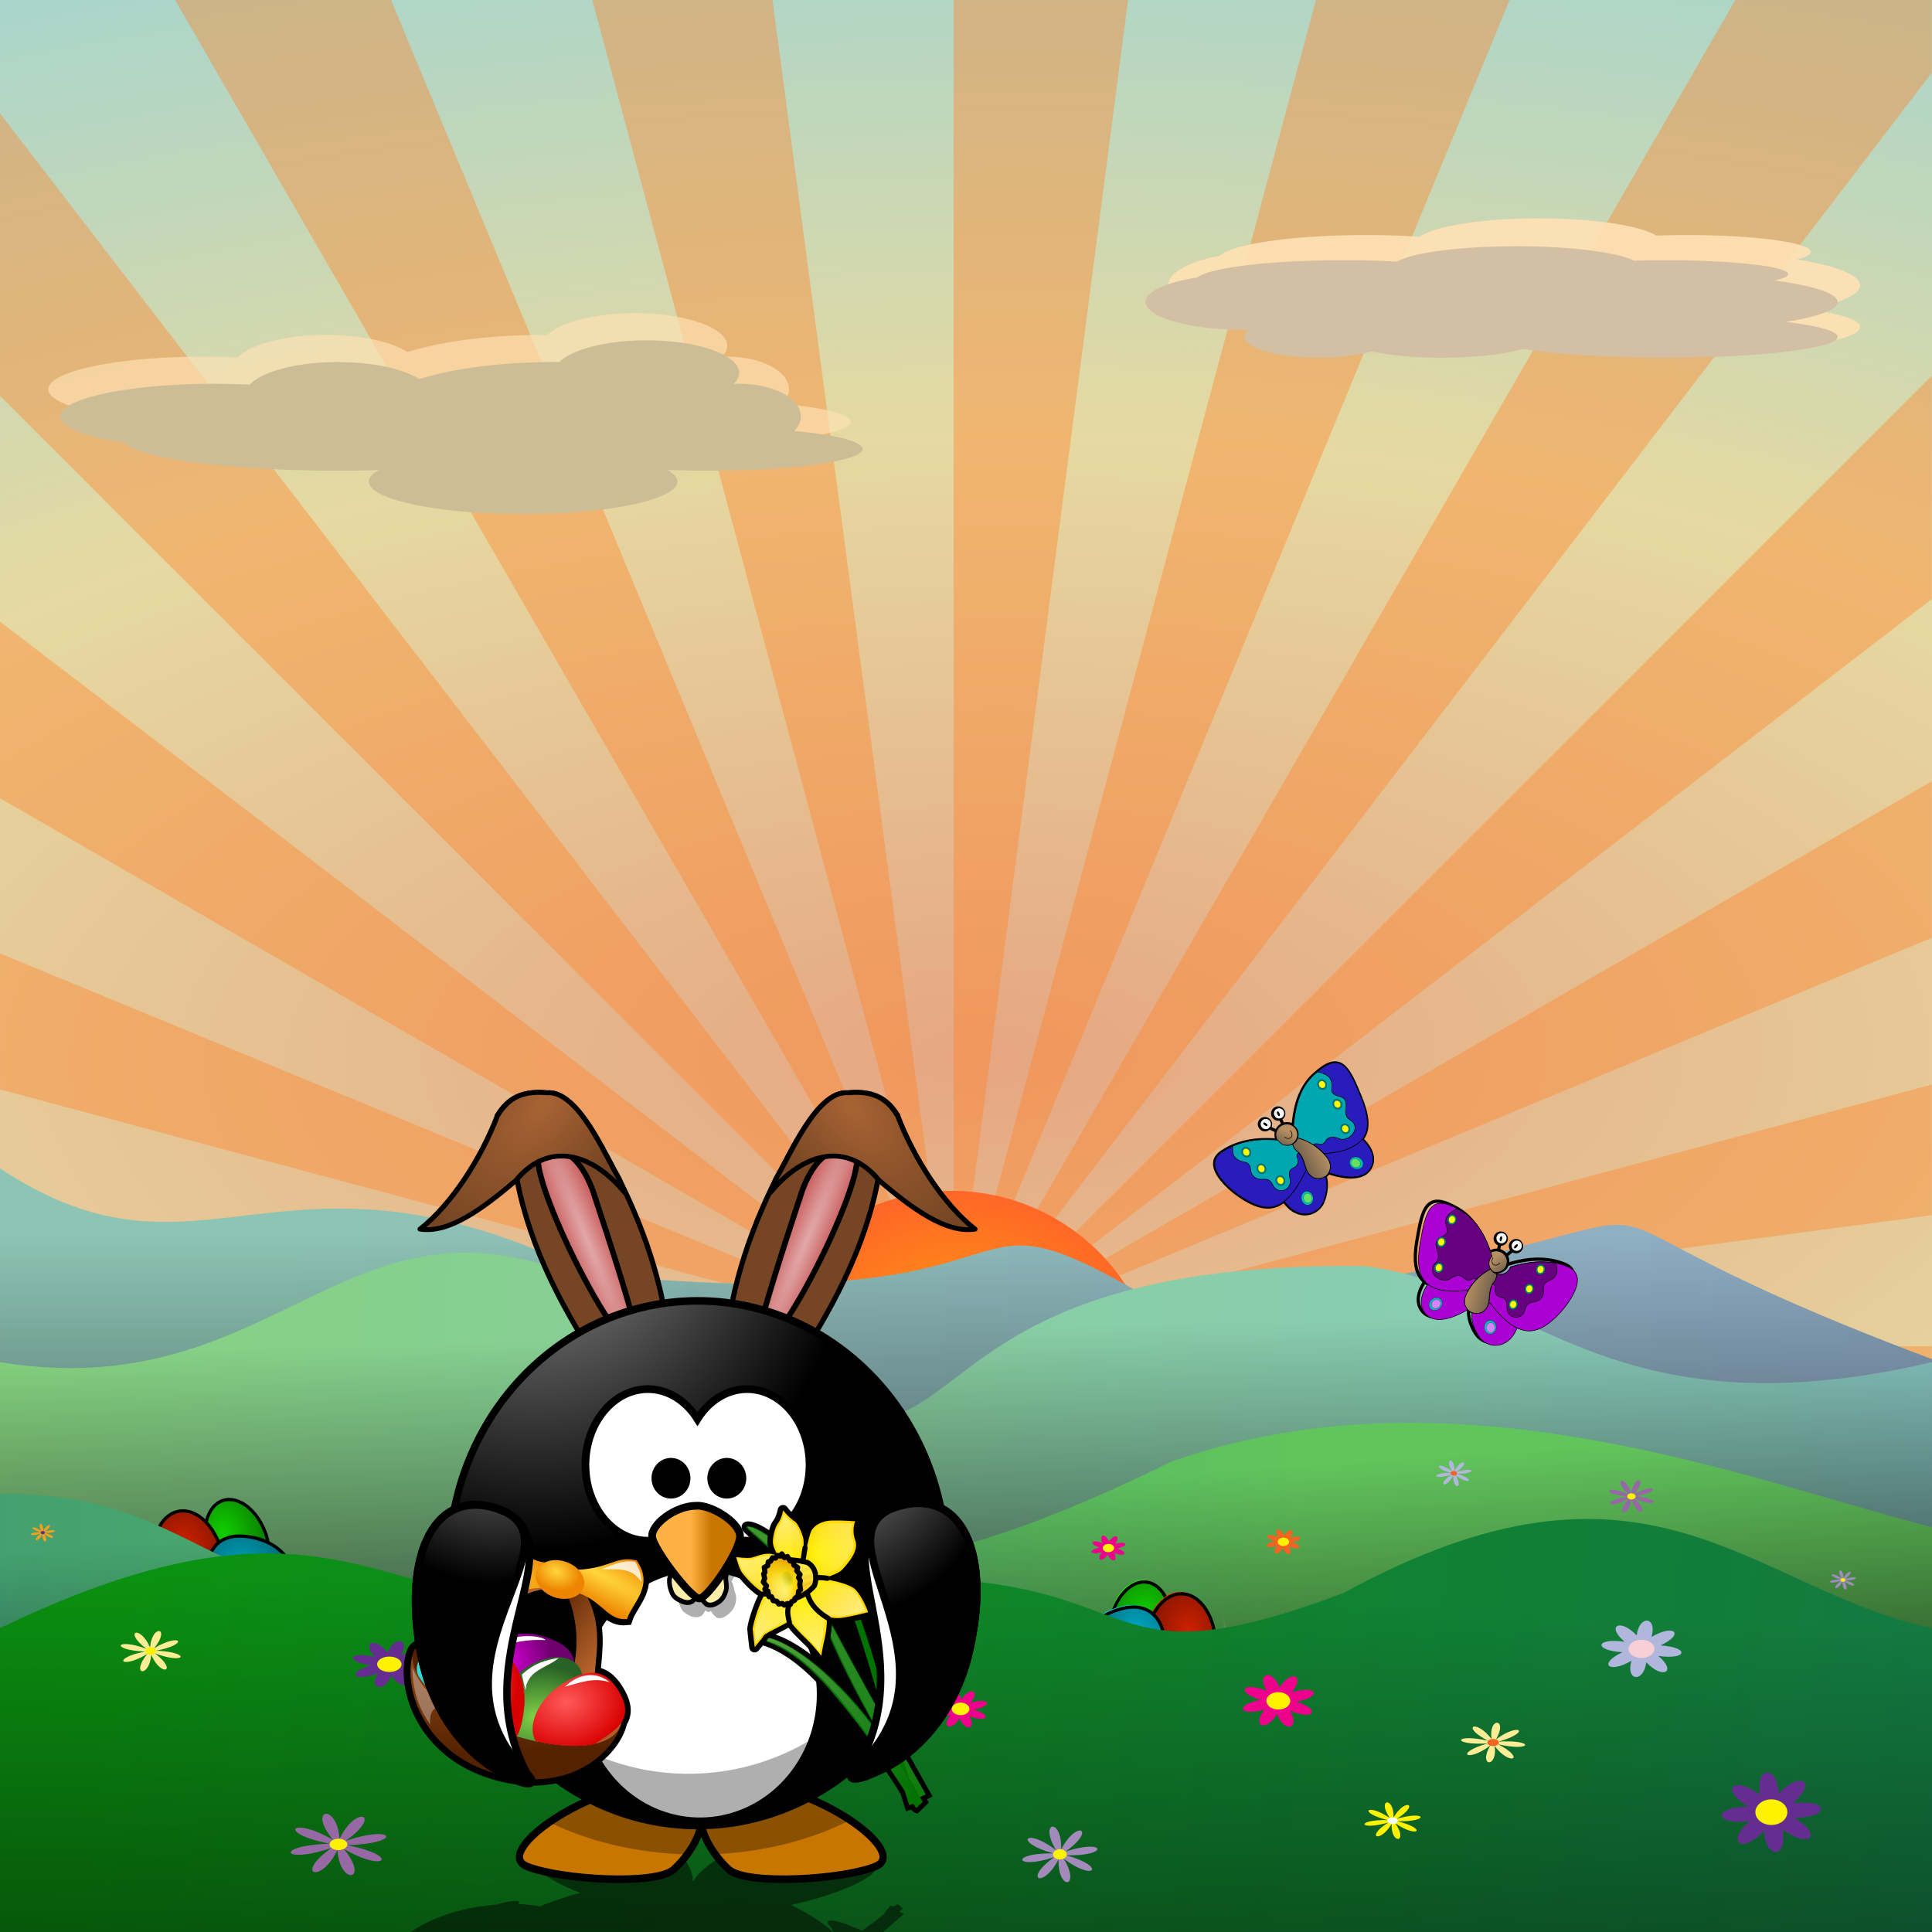 <svg xmlns="http://www.w3.org/2000/svg" xmlns:xlink="http://www.w3.org/1999/xlink" viewBox="0 0 637.8 637.8"><defs><radialGradient id="ae" xlink:href="#c" gradientUnits="userSpaceOnUse" cy="8.568" cx="13.489" gradientTransform="matrix(3.7 .61 .102 -.62 -19.785 4.082)" r="7.5"/><radialGradient id="y" gradientUnits="userSpaceOnUse" cy="599.52" cx="454.64" gradientTransform="matrix(.381 -0 0 .491 -28.758 -117.67)" r="233.57"><stop stop-opacity=".191" offset="0"/><stop offset="1" stop-opacity=".592"/></radialGradient><radialGradient id="v" gradientUnits="userSpaceOnUse" cy="455.84" cx="235.79" gradientTransform="matrix(.381 -0 0 .491 -28.758 -117.67)" r="233.57"><stop stop-opacity=".191" offset="0"/><stop offset="1" stop-opacity=".592"/></radialGradient><radialGradient id="D" gradientUnits="userSpaceOnUse" cy="436.39" cx="442.19" gradientTransform="matrix(.381 -0 0 .491 -28.758 -117.67)" r="233.57"><stop stop-opacity=".191" offset="0"/><stop offset="1" stop-opacity=".592"/></radialGradient><radialGradient id="K" gradientUnits="userSpaceOnUse" cy="522.79" cx="472.78" gradientTransform="matrix(.381 -0 0 .491 -28.758 -117.67)" r="233.57"><stop stop-opacity=".191" offset="0"/><stop offset="1" stop-opacity=".592"/></radialGradient><radialGradient id="M" xlink:href="#h" gradientUnits="userSpaceOnUse" cy="190.83" cx="255.7" gradientTransform="matrix(.772 -.382 .643 1.3 -185.94 28.455)" r="69.39"/><radialGradient id="I" xlink:href="#h" gradientUnits="userSpaceOnUse" cy="131.25" cx="-5.775" gradientTransform="matrix(-.753 .588 -1.054 -1.348 193.49 315.53)" r="85.609"/><radialGradient id="i" gradientUnits="userSpaceOnUse" cy="309.44" cx="289.51" gradientTransform="matrix(3.822 -.033 .015 1.7 -786.15 246.77)" r="288"><stop offset="0" stop-color="#e6a681"/><stop offset=".418" stop-color="#e6d9a1"/><stop offset="1" stop-color="#81d3e6"/></radialGradient><radialGradient id="j" gradientUnits="userSpaceOnUse" cy="880.13" cx="1028.2" gradientTransform="matrix(.117 .004 -.004 .112 336.49 318.34)" r="917.15"><stop offset="0" stop-color="#ffa90a"/><stop offset="1" stop-color="#ff6826"/></radialGradient><radialGradient id="P" gradientUnits="userSpaceOnUse" cy="589.31" cx="542.98" gradientTransform="matrix(.478 .215 -2.015 5.116 1470.8 -2542.9)" r="10.321"><stop offset="0" stop-color="#e2a8a8"/><stop offset="1" stop-color="#c34c4c"/></radialGradient><radialGradient id="Q" gradientUnits="userSpaceOnUse" cy="556.62" cx="551.54" gradientTransform="matrix(.966 1.193 -.613 .566 360.13 -412.19)" r="20.194"><stop offset="0" stop-color="#a86333"/><stop offset="1" stop-color="#764624"/></radialGradient><radialGradient id="R" gradientUnits="userSpaceOnUse" cy="589.31" cx="542.98" gradientTransform="matrix(.48 .209 -1.84 4.818 1366.9 -2364.2)" r="10.321"><stop offset="0" stop-color="#e2a8a8"/><stop offset="1" stop-color="#c34c4c"/></radialGradient><radialGradient id="S" gradientUnits="userSpaceOnUse" cy="-8.88" cx="414.68" gradientTransform="matrix(0 .28 -.609 0 101.73 -39.26)" r="123.55"><stop offset="0" stop-color="#ffb142"/><stop offset=".887" stop-color="#ffb141"/><stop offset="1" stop-color="#c87600"/></radialGradient><radialGradient id="T" gradientUnits="userSpaceOnUse" cy="483.45" cx="610.46" gradientTransform="matrix(0 -.482 .432 0 -151.97 551.35)" r="167.56"><stop offset="0" stop-color="#a5a5a5"/><stop offset="1"/></radialGradient><radialGradient id="X" gradientUnits="userSpaceOnUse" cy="28.308" cx="12" gradientTransform="matrix(1 0 0 1.251 0 -9.401)" r="5.386"><stop offset="0" stop-color="#d1f6f6"/><stop offset="1" stop-color="#2adbdb"/></radialGradient><radialGradient id="Y" gradientUnits="userSpaceOnUse" cy="25.621" cx="23" gradientTransform="matrix(.994 -.901 .815 .899 -21.592 23.012)" r="5.679"><stop offset="0" stop-color="#d700d7"/><stop offset="1" stop-color="#6e006e"/></radialGradient><radialGradient id="Z" gradientUnits="userSpaceOnUse" cy="27.326" cx="25" gradientTransform="matrix(-.792 -1.023 1.278 -.989 14.407 84.862)" r="6.186"><stop offset="0" stop-color="#7ed249"/><stop offset="1" stop-color="#286325"/></radialGradient><radialGradient id="aa" xlink:href="#b" gradientUnits="userSpaceOnUse" cy="32.427" cx="17" gradientTransform="matrix(1 0 0 1.295 2.406 -10.895)" r="6.178"/><radialGradient id="ad" xlink:href="#c" gradientUnits="userSpaceOnUse" cy="10.317" cx="14.319" gradientTransform="matrix(1.824 1.06 -.402 .692 -7.655 -13.254)" r="7.5"/><radialGradient id="s" gradientUnits="userSpaceOnUse" cy="437.34" cx="409.28" gradientTransform="matrix(.381 -0 0 .491 -28.758 -117.67)" r="233.57"><stop stop-opacity=".191" offset="0"/><stop offset="1" stop-opacity=".592"/></radialGradient><radialGradient id="af" xlink:href="#c" gradientUnits="userSpaceOnUse" cy="11.667" cx="26" gradientTransform="matrix(1 0 0 .75 0 3.25)" r="4"/><radialGradient id="ag" xlink:href="#b" gradientUnits="userSpaceOnUse" cy="29.411" cx="25.177" gradientTransform="matrix(.578 1.157 -1.446 .722 61.459 -22.048)" r="6.186"/><radialGradient id="ap" xlink:href="#d" gradientUnits="userSpaceOnUse" cy="622.49" cx="380.26" gradientTransform="matrix(0 -.744 .66 0 -364.7 582.13)" r="59.255"/><radialGradient id="as" xlink:href="#f" gradientUnits="userSpaceOnUse" cy="399.45" cx="379.21" gradientTransform="matrix(-.02 -.025 -.026 .021 464.09 554.18)" r="340.73"/><radialGradient id="au" xlink:href="#f" gradientUnits="userSpaceOnUse" cy="360.2" cx="288.53" gradientTransform="matrix(-.025 -.032 -.021 .017 464.09 554.18)" r="242"/><radialGradient id="aw" fx="440.97" fy="336.39" xlink:href="#f" gradientUnits="userSpaceOnUse" cy="338.39" cx="444.48" gradientTransform="matrix(-.015 -.019 -.034 .027 464.09 554.18)" r="305.9"/><radialGradient id="ay" fx="482.93" fy="195.56" xlink:href="#f" gradientUnits="userSpaceOnUse" cy="196.38" cx="486.73" gradientTransform="matrix(-.015 -.019 -.035 .028 464.09 554.18)" r="196.57"/><radialGradient id="aG" xlink:href="#f" gradientUnits="userSpaceOnUse" cy="405.53" cx="255.83" gradientTransform="matrix(-.023 -.028 -.023 .019 464.09 554.18)" r="254.81"/><radialGradient id="aH" xlink:href="#f" gradientUnits="userSpaceOnUse" cy="252.29" cx="194.98" gradientTransform="matrix(-.021 -.026 -.025 .02 464.09 554.18)" r="220.77"/><radialGradient id="aK" fx="399.08" gradientUnits="userSpaceOnUse" cy="181.95" cx="501.91" gradientTransform="scale(1.008 .992)" r="240.95"><stop offset="0" stop-color="#cdc100"/><stop offset=".3" stop-color="#e8db00"/><stop offset=".3" stop-color="#fae500"/><stop offset=".85" stop-color="#fcca00"/><stop offset="1" stop-color="#ff9800"/></radialGradient><radialGradient id="aL" fx="466.42" xlink:href="#e" gradientUnits="userSpaceOnUse" cy="310.3" cx="569.25" gradientTransform="scale(1.008 .992)" r="240.95"/><radialGradient id="aN" xlink:href="#d" gradientUnits="userSpaceOnUse" cy="647.69" cx="371.45" gradientTransform="matrix(0 -.744 -.66 0 552.03 582.13)" r="59.255"/><radialGradient id="H" gradientUnits="userSpaceOnUse" cy="490.08" cx="250.33" gradientTransform="matrix(.381 -0 0 .491 -28.758 -117.67)" r="233.57"><stop stop-opacity=".191" offset="0"/><stop offset="1" stop-opacity=".592"/></radialGradient><radialGradient id="F" gradientUnits="userSpaceOnUse" cy="213.35" cx="69.682" gradientTransform="matrix(.43 .19 -.124 .281 132.19 87.132)" r="25.94"><stop stop-color="#fff" offset="0"/><stop stop-opacity="0" stop-color="#fff" offset="1"/></radialGradient><radialGradient id="t" xlink:href="#h" gradientUnits="userSpaceOnUse" cy="131.25" cx="-5.775" gradientTransform="matrix(-.58 .589 -1.055 -1.039 278.6 259.09)" r="85.609"/><radialGradient id="u" gradientUnits="userSpaceOnUse" cy="213.35" cx="69.682" gradientTransform="matrix(.43 .19 -.124 .281 132.19 87.132)" r="25.94"><stop stop-color="#fff" offset="0"/><stop stop-opacity="0" stop-color="#fff" offset="1"/></radialGradient><radialGradient id="w" xlink:href="#h" gradientUnits="userSpaceOnUse" cy="131.25" cx="-5.775" gradientTransform="matrix(-.753 .588 -1.054 -1.348 193.49 315.53)" r="85.609"/><radialGradient id="A" xlink:href="#h" gradientUnits="userSpaceOnUse" cy="190.83" cx="255.7" gradientTransform="matrix(.772 -.382 .643 1.3 -185.94 28.455)" r="69.39"/><radialGradient id="E" xlink:href="#h" gradientUnits="userSpaceOnUse" cy="131.25" cx="-5.775" gradientTransform="matrix(-.58 .589 -1.055 -1.039 278.6 259.09)" r="85.609"/><linearGradient id="aO" y2="530.64" gradientUnits="userSpaceOnUse" y1="547.08" x2="348.97" x1="327.85"><stop stop-color="#71604d" offset="0"/><stop stop-color="#b69061" offset="1"/></linearGradient><linearGradient id="aq" y2="676.14" xlink:href="#e" gradientUnits="userSpaceOnUse" x2="100.05" gradientTransform="matrix(-.042 .009 .023 .111 433.87 639.06)" y1="42.72" x1="733.26"/><linearGradient id="ar" y2="735.12" xlink:href="#e" gradientUnits="userSpaceOnUse" x2="235.61" gradientTransform="matrix(-.055 .011 .018 .085 433.87 639.06)" y1="319.24" x1="634.17"/><linearGradient id="O" y2="745.4" gradientUnits="userSpaceOnUse" x2="264.03" gradientTransform="translate(0 414.57) scale(1.107)" y1="474.64" x1="271.81"><stop offset="0" stop-opacity="0"/><stop offset="1"/></linearGradient><linearGradient id="at" y2="345.24" xlink:href="#e" gradientUnits="userSpaceOnUse" x2="329.61" gradientTransform="matrix(-.02 -.025 -.026 .021 464.09 554.18)" y1="599.35" x1="607.39"/><linearGradient id="C" y2="588.99" gradientUnits="userSpaceOnUse" x2="272.67" gradientTransform="translate(0 414.57) scale(1.107)" y1="445.26" x1="263.17"><stop offset="0" stop-opacity="0"/><stop offset="1"/></linearGradient><linearGradient id="av" y2="410.05" xlink:href="#e" gradientUnits="userSpaceOnUse" x2="337.3" gradientTransform="matrix(-.023 -.029 -.023 .018 464.09 554.18)" y1="224.93" x1="519.28"/><linearGradient id="d"><stop offset="0" stop-color="#a5a5a5"/><stop offset="1"/></linearGradient><linearGradient id="b"><stop offset="0" stop-color="#ff5959"/><stop offset="1" stop-color="#d90000"/></linearGradient><linearGradient id="e"><stop offset="0" stop-color="#ffffba" stop-opacity=".618"/><stop offset="1" stop-color="#fff" stop-opacity="0"/></linearGradient><linearGradient id="az" y2="194.74" xlink:href="#e" gradientUnits="userSpaceOnUse" x2="465.48" gradientTransform="matrix(-.013 -.016 -.031 .025 462.7 553.43)" y1="3.42" x1="474.59"/><linearGradient id="aA" y2="441.82" gradientUnits="userSpaceOnUse" x2="407.88" gradientTransform="matrix(-.016 -.02 -.028 .023 463.41 553.07)" y1="208.32" x1="374.29"><stop offset="0" stop-color="#fff100"/><stop offset="1" stop-color="#ffb400"/></linearGradient><linearGradient id="aB" y2="2469.8" xlink:href="#g" gradientUnits="userSpaceOnUse" x2="129.33" gradientTransform="matrix(.515 .057 -.02 .181 307.05 -48.707)" y1="2307.9" x1="129.33"/><linearGradient id="aC" y2="2469.8" xlink:href="#g" gradientUnits="userSpaceOnUse" x2="129.33" gradientTransform="matrix(.957 0 0 .182 197.29 -81.472)" y1="2307.9" x1="129.33"/><linearGradient id="aD" y2="2469.8" xlink:href="#g" gradientUnits="userSpaceOnUse" x2="129.33" gradientTransform="matrix(.57 -.111 .035 .179 173.25 -133.1)" y1="2307.9" x1="129.33"/><linearGradient id="aE" y2="2469.8" xlink:href="#g" gradientUnits="userSpaceOnUse" x2="129.33" gradientTransform="matrix(.769 0 0 .182 242.06 -119.49)" y1="2307.9" x1="129.33"/><linearGradient id="aF" y2="441.82" xlink:href="#e" gradientUnits="userSpaceOnUse" x2="407.88" gradientTransform="matrix(-.014 -.018 -.025 .02 461.96 553.09)" y1="208.32" x1="374.29"/><linearGradient id="U" y2="537.41" gradientUnits="userSpaceOnUse" x2="359.47" gradientTransform="matrix(.309 0 0 .326 226.01 423.52)" y1="537.41" x1="346.24"><stop offset="0" stop-color="#ffb142"/><stop offset="1" stop-color="#c87600"/></linearGradient><linearGradient id="V" y2="19.469" xlink:href="#a" gradientUnits="userSpaceOnUse" x2="37" gradientTransform="translate(0 -2)" y1="16" x1="25"/><linearGradient id="aI" y2="234.76" xlink:href="#e" gradientUnits="userSpaceOnUse" x2="284.57" gradientTransform="matrix(-.019 -.024 -.023 .019 463.55 554.23)" y1="234.76" x1="10.181"/><linearGradient id="aJ" y2="437" xlink:href="#e" gradientUnits="userSpaceOnUse" x2="231.3" gradientTransform="matrix(-.023 -.029 -.022 .018 464.07 554.37)" y1="615.61" x1="50.052"/><linearGradient id="W" y2="35" xlink:href="#a" gradientUnits="userSpaceOnUse" x2="45" gradientTransform="translate(0 -2)" y1="30" x1="9"/><linearGradient id="f"><stop offset="0" stop-color="#fff100"/><stop offset="1" stop-color="#ffcf00"/></linearGradient><linearGradient id="aM" y2="243.36" gradientUnits="userSpaceOnUse" x2="558.65" gradientTransform="scale(1.008 .992)" y1="-47.976" x1="424.15"><stop offset="0" stop-color="#900000" stop-opacity=".4"/><stop offset="1" stop-color="#fff" stop-opacity="0"/></linearGradient><linearGradient id="g"><stop offset="0" stop-opacity="0"/><stop offset=".5"/><stop offset="1" stop-opacity="0"/></linearGradient><linearGradient id="r" y2="559.61" gradientUnits="userSpaceOnUse" x2="266.62" gradientTransform="translate(0 414.57) scale(1.107)" y1="396.87" x1="262.3"><stop offset="0" stop-opacity="0"/><stop offset="1"/></linearGradient><linearGradient id="p" y2="574.3" gradientUnits="userSpaceOnUse" x2="265.76" gradientTransform="translate(0 414.57) scale(1.107)" y1="368.35" x1="265.76"><stop offset="0" stop-opacity="0"/><stop offset="1"/></linearGradient><linearGradient id="h"><stop stop-opacity="0" stop-color="#fff" offset="0"/><stop stop-opacity="0" stop-color="#fff" offset=".432"/><stop stop-color="#fff" offset="1"/></linearGradient><linearGradient id="ac" y2="16" xlink:href="#a" gradientUnits="userSpaceOnUse" x2="18" gradientTransform="translate(0 -2)" y1="40.841" x1="27.666"/><linearGradient id="c"><stop offset="0" stop-color="#ffd73b"/><stop offset="1" stop-color="#ee8400"/></linearGradient><linearGradient id="a"><stop offset="0" stop-color="#520"/><stop offset="1" stop-color="#b6632c"/></linearGradient><linearGradient id="aP" y2="210.82" gradientUnits="userSpaceOnUse" x2="278.29" y1="210.82" x1="232.95"><stop stop-color="#71604d" offset="0"/><stop stop-color="#b69061" offset="1"/></linearGradient><linearGradient id="N" y2="961.48" gradientUnits="userSpaceOnUse" x2="35.668" y1="1049.7" x1="675.15"><stop offset="0" stop-color="#147845"/><stop offset="1" stop-color="#0b9211"/></linearGradient><linearGradient id="B" y2="481.03" gradientUnits="userSpaceOnUse" x2="580.48" gradientTransform="matrix(-1.107 0 0 1.107 637.8 414.57)" y1="481.93" x1="186.36"><stop offset="0" stop-color="#62c45c"/><stop offset="1" stop-color="#43a071"/></linearGradient><linearGradient id="q" y2="297.36" gradientUnits="userSpaceOnUse" x2="597.58" gradientTransform="translate(0 414.57) scale(1.107)" y1="257.94" x1="14.377"><stop offset="0" stop-color="#85d180"/><stop offset="1" stop-color="#8bcbc7"/></linearGradient><linearGradient id="o" y2="297.36" gradientUnits="userSpaceOnUse" x2="597.58" gradientTransform="translate(0 414.57) scale(1.107)" y1="300.95" x1="79.103"><stop offset="0" stop-color="#8dc4b3"/><stop offset="1" stop-color="#8fa9c7"/></linearGradient><linearGradient id="aQ" y2="210.82" gradientUnits="userSpaceOnUse" y1="210.82" x2="278.29" x1="232.95"><stop stop-color="#71604d" offset="0"/><stop stop-color="#b69061" offset="1"/></linearGradient><linearGradient id="ax" y2="310.4" xlink:href="#e" gradientUnits="userSpaceOnUse" x2="406.05" gradientTransform="matrix(-.014 -.017 -.03 .024 461.51 554.64)" y1="554.01" x1="416.57"/><filter id="J" color-interpolation-filters="sRGB" width="1.421" y="-.428" x="-.211" height="1.857"><feGaussianBlur stdDeviation="4.877"/></filter><filter id="G" color-interpolation-filters="sRGB" width="1.351" y="-.077" x="-.176" height="1.155"><feGaussianBlur stdDeviation="3.695"/></filter><filter id="x" y="-.428" x="-.211" width="1.421" height="1.857"><feGaussianBlur stdDeviation="4.877"/></filter><filter id="z"><feGaussianBlur stdDeviation="2.702"/></filter><filter id="l" height="1.323" width="1.185" y="-.162" x="-.092"><feGaussianBlur stdDeviation="4.845"/></filter><filter id="k"><feGaussianBlur stdDeviation="2.335"/></filter><filter id="m"><feGaussianBlur stdDeviation="1.89"/></filter><filter id="n" height="1.299" width="1.184" y="-.15" x="-.092"><feGaussianBlur stdDeviation="4.489"/></filter><filter id="L" color-interpolation-filters="sRGB"><feGaussianBlur stdDeviation="2.702"/></filter><filter id="an" width="1.346" y="-.286" x="-.173" height="1.572" color-interpolation-filters="sRGB"><feGaussianBlur stdDeviation=".564"/></filter><filter id="am" width="2.106" y="-.097" x="-.553" height="1.194" color-interpolation-filters="sRGB"><feGaussianBlur stdDeviation=".346"/></filter><filter id="al" width="1.22" y="-.126" x="-.11" height="1.253" color-interpolation-filters="sRGB"><feGaussianBlur stdDeviation=".346"/></filter><filter id="ak" width="1.28" y="-.27" x="-.14" height="1.541" color-interpolation-filters="sRGB"><feGaussianBlur stdDeviation=".382"/></filter><filter id="aj" width="1.386" y="-.137" x="-.193" height="1.274" color-interpolation-filters="sRGB"><feGaussianBlur stdDeviation=".382"/></filter><filter id="ai" width="1.26" y="-.229" x="-.13" height="1.459" color-interpolation-filters="sRGB"><feGaussianBlur stdDeviation=".382"/></filter><filter id="ah" width="1.36" y="-.115" x="-.18" height="1.229" color-interpolation-filters="sRGB"><feGaussianBlur stdDeviation=".382"/></filter><filter id="ab" width="1.35" y="-.158" x="-.175" height="1.316" color-interpolation-filters="sRGB"><feGaussianBlur stdDeviation=".382"/></filter><filter id="ao" width="1.397" y="-.461" x="-.199" height="1.921" color-interpolation-filters="sRGB"><feGaussianBlur stdDeviation=".564"/></filter></defs><path color="#000" fill="url(#i)" d="M0 414.57h637.8v637.8H0z" transform="translate(0 -414.57)"/><g fill="red"><g opacity=".398" fill="#ff8126"><path d="M637.735 257.926l-319.8 184.644 319.8-132.966v-51.678zM637.735 358.042l-319.43 85.598 319.43-42.47v-43.128zM309.626 445.39L-.024 486.567v41.789l309.65-82.968zM309.906 446.51L-.024 575.384v50.058l309.93-178.934zM318.685 444.45l319.05 41.558V444.45h-319.05zM318.465 445.6l319.27 131.755v-46.218l-319.27-85.538zM-.024 314.734v44.908l310.15 83.088L-.024 314.734zM-.024 403.48v40.38h309.8l-309.8-40.38zM317.745 447.67l248.432 190.083h71.558v-5.34L317.745 447.67zM316.995 448.51L462.58 637.752h43.659L316.995 448.509zM-.024 37.4v93.25l311.18 311.21h.03L-.024 37.403zM-.024 205.178v58.308l310.37 179.184L-.024 205.178zM316.495 449.26l78.378 188.493h30.429L316.495 449.259zM315.405 449.6l25.03 188.153h25.409l-50.439-188.154zM195.53-.006L313.624 440.73 255.027-.006H195.53zM313.624 440.73l.03.22h.03l-.06-.22zM57.786-.006L312.558 441.23 129.094-.006H57.788zM314.215 450.7l-24.369 187.053h24.37V450.699zM313.086 450.48l-77.278 187.273h27.1l50.178-187.274zM434.401-.006L315.935 442.07 498.37-.006h-63.968zM314.805-.006l.04 441.796L372.404-.006h-57.599zM312.186 450.42L168.85 637.752h35.18l108.156-187.334zM311.306 449.67L66.884 637.752h56.338l188.084-188.084z"/><path d="M637.735 124.02l-319.74 319.77 319.74-246.022V124.02zM572.867-.006L317.155 442.95l320.58-418.926V-.006h-64.868z"/></g><path d="M562.5 429.89a113.64 113.64 0 01-227.27 0 113.64 113.64 0 11227.27 0z" fill="url(#j)" transform="translate(43.015 202.75) scale(.604)"/></g><path d="M480.77 95.086c5.83-3.27 9.46-7.82 9.46-12.86 0-5.596-4.47-10.595-11.48-13.896 1.58-1.231 2.48-2.625 2.48-4.104 0-4.971-10.07-9-22.5-9-1.94 0-3.83.099-5.62.284-2.96-5.391-11.41-9.284-21.38-9.284-10.36 0-19.08 4.203-21.7 9.922a51.365 51.365 0 00-9.8-.922c-13.33 0-24.4 4.831-26.6 11.182-5.6 3.05-9.4 8.99-9.4 15.818 0 9.94 8.06 18 18 18 .27 0 .53-.03.8-.04-.51 1.42-.8 2.94-.8 4.54 0 7.46 6.04 13.5 13.5 13.5 3.78 0 7.19-1.56 9.64-4.06 3.27 2.5 7.82 4.06 12.86 4.06 6.09 0 11.46-2.27 14.72-5.75 5.7 3.48 15.12 5.75 25.78 5.75 17.4 0 31.5-6.04 31.5-13.5 0-3.78-3.63-7.19-9.46-9.64z" opacity=".95" filter="url(#k)" fill="#ffe2b5" transform="matrix(1.813 0 0 .614 -274.7 43.7)"/><path d="M475.8 108.77c5.83-3.27 9.46-7.82 9.46-12.86 0-5.596-4.47-10.595-11.48-13.896 1.58-1.231 2.48-2.625 2.48-4.104 0-4.971-10.07-9-22.5-9-1.94 0-3.83.099-5.62.284-2.96-5.391-11.41-9.284-21.38-9.284-10.36 0-19.08 4.203-21.7 9.922a51.365 51.365 0 00-9.8-.922c-13.33 0-24.4 4.831-26.6 11.182-5.6 3.05-9.4 8.99-9.4 15.818 0 9.94 8.06 18 18 18 .27 0 .53-.03.8-.04-.51 1.42-.8 2.94-.8 4.54 0 7.46 6.04 13.5 13.5 13.5 3.78 0 7.19-1.56 9.64-4.06 3.27 2.5 7.82 4.06 12.86 4.06 6.09 0 11.46-2.27 14.72-5.75 5.7 3.48 15.12 5.75 25.78 5.75 17.4 0 31.5-6.04 31.5-13.5 0-3.78-3.63-7.19-9.46-9.64z" transform="matrix(1.813 0 0 .511 -273.138 50.687)" filter="url(#l)" fill="#d3bfa3"/><path d="M169.33 74.6c.61-1.816.96-3.859.96-6.028 0-7.456-4.03-13.5-9-13.5-.27 0-.54.025-.81.061.52-1.427.81-2.957.81-4.561 0-7.456-6.04-13.5-13.5-13.5-5.88 0-10.87 3.768-12.72 9.017-.26-.007-.52-.017-.78-.017-7.74 0-14.71 2.716-19.63 7.062-2.29-4.207-6.75-7.062-11.87-7.062-6.011 0-11.099 3.931-12.847 9.36a36.985 36.985 0 00-5.153-.36c-12.426 0-22.5 6.044-22.5 13.5 0 4.504 3.679 8.49 9.329 10.942 2.198 6.538 15.314 11.558 31.171 11.558 2.03 0 4.01-.08 5.93-.24-.92 1.47-1.43 3.07-1.43 4.74 0 7.46 10.07 13.5 22.5 13.5s22.5-6.04 22.5-13.5c0-1.7-.53-3.33-1.48-4.82 1.9.21 3.91.32 5.98.32 12.43 0 22.5-4.03 22.5-9 0-3.113-3.95-5.856-9.96-7.472z" opacity=".809" filter="url(#m)" fill="#ffe2b5" transform="matrix(2.264 0 0 .797 -125.07 73.85)"/><path d="M171.06 85.834c.61-1.816.96-3.859.96-6.028 0-7.456-4.03-13.5-9-13.5-.27 0-.54.025-.81.061.52-1.427.81-2.957.81-4.561 0-7.456-6.04-13.5-13.5-13.5-5.88 0-10.87 3.768-12.72 9.017-.26-.007-.52-.017-.78-.017-7.74 0-14.71 2.716-19.63 7.062-2.29-4.207-6.75-7.062-11.87-7.062-6.011 0-11.099 3.931-12.847 9.36a36.985 36.985 0 00-5.153-.36c-12.426 0-22.5 6.044-22.5 13.5 0 4.504 3.679 8.49 9.329 10.942 2.198 6.538 15.314 11.558 31.171 11.558 2.03 0 4.01-.08 5.93-.24-.92 1.47-1.43 3.07-1.43 4.74 0 7.46 10.07 13.5 22.5 13.5s22.5-6.04 22.5-13.5c0-1.7-.53-3.33-1.48-4.82 1.9.21 3.91.32 5.98.32 12.43 0 22.5-4.03 22.5-9 0-3.113-3.95-5.856-9.96-7.472z" filter="url(#n)" fill="#cdbd96" transform="matrix(2.264 0 0 .797 -125.07 73.85)"/><g color="#000"><path d="M0 800.27c67.168 44.59 92.308-15.63 194.67 34.84 166.46 16.761 108.04-38.69 194.5 13.889 222.46-36.567 81.845-48.34 248.64 14.27v189.1H.01z" fill="url(#o)" transform="translate(0 -414.57)"/><path d="M0 800.27c67.168 44.59 92.308-15.63 194.67 34.84 166.46 16.761 108.04-38.69 194.5 13.889 222.46-36.567 81.845-48.34 248.64 14.27v189.1H.01z" fill="url(#p)" transform="translate(0 -414.57)"/></g><g color="#000"><path d="M0 864.27c106.86 17.39 119.98-89.66 237.27.22 94.394 57.54 43.373-33.951 213.16-31.966 53.635 6.438 79.848 56.749 187.36 31.746v188.1H-.01z" fill="url(#q)" transform="translate(0 -414.57)"/><path d="M0 864.27c106.86 17.39 119.98-89.66 237.27.22 94.394 57.54 43.373-33.951 213.16-31.966 53.635 6.438 79.848 56.749 187.36 31.746v188.1H-.01z" fill="url(#r)" transform="translate(0 -414.57)"/></g><path d="M68.757 512.97c-2.617-8.052-.464-15.977 4.806-17.69s11.67 3.432 14.29 11.484c2.617 8.053-2.224 11.93-6.254 13.24s-10.224 1.02-12.842-7.033z" fill="#15ff00"/><path d="M96.418 126.54C91.024 85.115 108.65 48.63 135.76 45.1s53.49 27.227 58.89 68.65c5.39 41.43-21.6 55.84-42.33 58.54s-50.51-4.32-55.902-45.75z" color="#000" stroke="#000" stroke-width="5.244" fill="url(#s)" transform="rotate(-10.59 2673.594 3.852) scale(.203)"/><path d="M99.628 82.551c-3.961 12.873-5.285 28.069-3.212 43.999 5.394 41.42 35.174 48.44 55.894 45.75 16.14-2.1 36.08-11.31 41.57-34.83a65.832 65.832 0 01-19.98 5.92c-36.08 4.69-69.18-20.78-73.88-56.859-.17-1.333-.3-2.656-.392-3.98z" fill="url(#t)" transform="rotate(-10.59 2673.594 3.852) scale(.203)"/><path d="M138.2 151.36c8.07 2.32 13.46 8.2 12.05 13.12-1.42 4.92-9.11 7.03-17.18 4.71-8.06-2.32-13.46-8.2-12.04-13.12s9.11-7.04 17.17-4.71z" opacity=".711" fill="url(#u)" transform="rotate(-10.59 2673.594 3.852) scale(.203)"/><path d="M50.824 518.377c-1.798-9.617 1.85-18.376 8.144-19.552 6.293-1.177 12.86 5.673 14.658 15.29 1.797 9.615-4.328 13.335-9.14 14.234-4.81.9-11.865-.357-13.662-9.972z" fill="#ff2900"/><path d="M4.544 136.5c0-48.267 25.635-87.438 57.22-87.438 31.588 0 57.226 39.171 57.226 87.438 0 48.26-33.076 60.75-57.225 60.75-24.148 0-57.221-12.49-57.221-60.75z" color="#000" stroke="#000" stroke-width="5.244" fill="url(#v)" transform="rotate(-10.59 2673.594 3.852) scale(.203)"/><path d="M14.783 86.578C8.325 100.74 4.541 117.95 4.541 136.5c0 48.27 33.066 60.75 57.215 60.75 18.799 0 43.014-7.57 52.814-33.7a75.99 75.99 0 01-23.775 3.8c-42.036 0-76.153-34.12-76.153-76.153 0-1.553.049-3.089.141-4.619z" fill="url(#w)" transform="rotate(-10.59 2673.594 3.852) scale(.203)"/><path d="M162.48 109.35c-5.71.33-14.94.76-16.69 7.57 1.11 6.46 8.96 8.83 14.22 11.22 9.32 4.09 19.43 3.9 29.31 3.87 3.58 1 1.86-5.06 2.63-7.16 1.31-7.96-8.26-11.53-14.32-13.47a51.86 51.86 0 00-15.15-2.03z" opacity=".435" filter="url(#x)" fill-rule="evenodd" transform="rotate(-10.59 2673.594 3.852) scale(.203)"/><path d="M80.716 507.071c8.894.845 15.663 6.254 15.11 12.075-.552 5.821-8.22 9.86-17.115 9.015-8.893-.845-10.615-7.159-10.192-11.61.422-4.45 3.302-10.325 12.197-9.48z" fill="#00dcff"/><path d="M159.76 108.77c42.37 12.16 70.29 44.53 62.33 72.26-7.95 27.73-48.8 40.36-91.17 28.2-42.363-12.16-44.992-44.34-38.907-65.54 6.084-21.2 25.377-47.083 67.747-34.92z" color="#000" stroke="#000" stroke-width="5.244" fill="url(#y)" transform="rotate(-10.59 2673.594 3.852) scale(.203)"/><path d="M98.245 129.15c-2.82 4.76-4.856 9.77-6.225 14.54-6.085 21.2-3.468 53.37 38.9 65.53 16.84 4.83 33.45 5.77 47.84 3.37-36.91 1.06-91.667-16.83-80.515-83.44z" filter="url(#z)" fill="url(#A)" transform="rotate(-10.59 2673.594 3.852) scale(.203)"/><path d="M637.8 918.76c-60.43-15.43-156.83-54.49-250.72-21.83-128.84 63.28-123.81 14.28-240.03 48.01C67.012 943.81 64.535 907.11 0 907.76v144.6h637.8z" color="#000" fill="url(#B)" transform="translate(0 -414.57)"/><path d="M637.8 918.76c-60.43-15.43-156.83-54.49-250.72-21.83-128.84 63.28-123.81 14.28-240.03 48.01C67.012 943.81 64.535 907.11 0 907.76v144.6h637.8z" color="#000" fill="url(#C)" transform="translate(0 -414.57)"/><path d="M385.807 538.413c1.322-8.364-2.047-15.854-7.52-16.719s-10.99 5.22-12.313 13.584c-1.321 8.365 4.068 11.434 8.253 12.096s10.258-.596 11.58-8.96z" fill="#15ff00"/><path d="M96.418 126.54C91.024 85.115 108.65 48.63 135.76 45.1s53.49 27.227 58.89 68.65c5.39 41.43-21.6 55.84-42.33 58.54s-50.51-4.32-55.902-45.75z" color="#000" stroke="#000" stroke-width="5.244" fill="url(#D)" transform="scale(-.203 .203) rotate(-1.564 91738.797 74627.013)"/><path d="M99.628 82.551c-3.961 12.873-5.285 28.069-3.212 43.999 5.394 41.42 35.174 48.44 55.894 45.75 16.14-2.1 36.08-11.31 41.57-34.83a65.832 65.832 0 01-19.98 5.92c-36.08 4.69-69.18-20.78-73.88-56.859-.17-1.333-.3-2.656-.392-3.98z" fill="url(#E)" transform="scale(-.203 .203) rotate(-1.564 91738.797 74627.013)"/><path d="M138.2 151.36c8.07 2.32 13.46 8.2 12.05 13.12-1.42 4.92-9.11 7.03-17.18 4.71-8.06-2.32-13.46-8.2-12.04-13.12s9.11-7.04 17.17-4.71z" opacity=".711" fill="url(#F)" transform="scale(-.203 .203) rotate(-1.564 91738.797 74627.013)"/><path d="M107.18 83.071c-10.748 19.169-12.441 41.939-8.533 63.299 2.483 12.95 9.253 25.66 21.163 32.13 12.13-16.07 18.5-36.13 18.98-56.21.21-14.11-4.77-30.432-18.51-36.749-4-1.686-8.93-3.173-13.1-2.47z" opacity=".469" filter="url(#G)" transform="scale(-.203 .203) rotate(-1.564 91738.797 74627.013)"/><path d="M400.844 543.536c.267-9.78-4.71-17.858-11.11-18.033-6.4-.175-11.812 7.62-12.08 17.4-.266 9.778 6.367 12.492 11.26 12.626 4.892.133 11.663-2.214 11.93-11.993z" fill="#ff2900"/><path d="M21.571 149.78c0-48.267 25.635-87.438 57.221-87.438 31.587 0 57.225 39.171 57.225 87.438 0 48.26-33.076 60.75-57.225 60.75-24.148 0-57.221-12.49-57.221-60.75z" stroke="#000" stroke-width="5.244" fill="url(#H)" transform="scale(-.203 .203) rotate(-1.564 91738.797 74627.013)"/><path d="M14.783 86.578C8.325 100.74 4.541 117.95 4.541 136.5c0 48.27 33.066 60.75 57.215 60.75 18.799 0 43.014-7.57 52.814-33.7a75.99 75.99 0 01-23.775 3.8c-42.036 0-76.153-34.12-76.153-76.153 0-1.553.049-3.089.141-4.619z" fill="url(#I)" transform="scale(-.203 .203) rotate(-1.564 91738.797 74627.013)"/><path d="M162.48 109.35c-5.71.33-14.94.76-16.69 7.57 1.11 6.46 8.96 8.83 14.22 11.22 9.32 4.09 19.43 3.9 29.31 3.87 3.58 1 1.86-5.06 2.63-7.16 1.31-7.96-8.26-11.53-14.32-13.47a51.86 51.86 0 00-15.15-2.03z" opacity=".435" filter="url(#J)" fill-rule="evenodd" transform="scale(-.203 .203) rotate(-1.564 91738.797 74627.013)"/><path d="M369.918 530.382c-8.652 2.23-14.489 8.634-13.03 14.296 1.458 5.663 9.665 8.448 18.318 6.219 8.65-2.23 9.361-8.735 8.245-13.064-1.115-4.33-4.88-9.68-13.533-7.45z" fill="#00dcff"/><path d="M175.86 89.074c42.37 12.16 70.29 44.53 62.33 72.26-7.95 27.73-48.8 40.36-91.17 28.2-42.363-12.16-44.992-44.34-38.907-65.54 6.084-21.2 25.377-47.083 67.747-34.92z" color="#000" stroke="#000" stroke-width="5.244" fill="url(#K)" transform="scale(-.203 .203) rotate(-1.564 91738.797 74627.013)"/><path d="M98.245 129.15c-2.82 4.76-4.856 9.77-6.225 14.54-6.085 21.2-3.468 53.37 38.9 65.53 16.84 4.83 33.45 5.77 47.84 3.37-36.91 1.06-91.667-16.83-80.515-83.44z" filter="url(#L)" fill="url(#M)" transform="scale(-.203 .203) rotate(-1.564 91738.797 74627.013)"/><g color="#000"><path d="M637.8 952.06c-60.43-13.07-93.45-66.81-194.23-11.6-102.66 38.44-46.65-25.23-223.5 1.96-91.6 16.91-99.17-48.63-220.07 9.64v100.3h637.8z" fill="url(#N)" transform="translate(0 -414.57)"/><path d="M637.8 952.06c-60.43-13.07-93.45-66.81-194.23-11.6-102.66 38.44-46.65-25.23-223.5 1.96-91.6 16.91-99.17-48.63-220.07 9.64v100.3h637.8z" fill="url(#O)" transform="translate(0 -414.57)"/></g><g transform="matrix(.625 0 0 .394 -1.051 340.1)"><path d="M217.03 530.31c13.4-6.19 9.08-14.28-3.51-6.59 5.09-13.84-3.68-16.51-7.14-2.16-6.19-13.4-14.28-9.08-6.59 3.52-13.85-5.1-16.51 3.68-2.16 7.14-13.4 6.18-9.08 14.27 3.51 6.58-5.1 13.85 3.68 16.51 7.14 2.16 6.19 13.4 14.28 9.08 6.58-3.51 13.85 5.09 16.52-3.68 2.17-7.14z" fill="#662d91"/><circle cx="207.33" cy="531.26" r="6.445" fill="#fff200"/></g><g transform="matrix(.304 0 0 .192 136.31 466.32)"><path d="M67.943 464.36c24.835-16.91 13.447-31.71-9.263-12.04 5.604-29.52-12.913-31.93-15.064-1.97-16.908-24.83-31.709-13.44-12.04 9.27-29.517-5.61-31.931 12.91-1.964 15.06-24.834 16.91-13.447 31.71 9.263 12.04-5.604 29.52 12.914 31.93 15.064 1.97 16.908 24.83 31.71 13.44 12.04-9.27 29.517 5.61 31.931-12.91 1.964-15.06z" fill="#ec008c"/><circle cx="48.777" cy="469.52" r="13.121" fill="#fff200"/></g><g transform="matrix(.572 0 0 .405 187.9 344.54)"><path d="M233.61 542.8c11.31-3.06 9.01-9.97-1.87-5.63 5.84-10.16-.68-13.41-5.3-2.65-3.06-11.31-9.97-9.01-5.62 1.88-10.16-5.84-13.42.67-2.66 5.3-11.31 3.05-9.01 9.96 1.88 5.62-5.84 10.16.67 13.42 5.3 2.65 3.05 11.31 9.96 9.01 5.62-1.87 10.16 5.84 13.42-.68 2.65-5.3z" fill="#ec008c"/><circle cx="225.89" cy="542.25" r="5.118" fill="#fff200"/></g><path d="M194.59 607.34c-7.37.11-14.41.64-18.71 1.57-6.19 1.33-2.54 6.34 5.65 11.15.34.2.68.43 1.03.63.13.07.25.14.38.22.37.2.77.42 1.15.62.13.07.28.12.41.19.4.21.8.42 1.22.62.12.06.25.1.37.16.44.21.87.42 1.32.62.67.31 1.38.61 2.09.91.49.21 1 .43 1.5.63.1.04.18.08.28.12.08.03.17.06.25.1-4.55 1.23-9.01 2.73-13.28 4.46-.88-.16-1.77-.29-2.72-.4-1.07-.14-2.21-.25-3.37-.32-.07 0-.15.02-.22 0-.29-.01-.58-.05-.88-.06 1.42-1.4-1.88-1.36-7.37.22-2.09.17-4.27.42-6.57.81-9.08 1.56-16.21 4.61-21.46 8.19H275c-.49-.42-.96-.84-1.47-1.25a57.43 82.614 1.353 00-.94-.72c-1.44-1.1-2.93-2.16-4.53-3.15a57.43 82.614 1.353 00-.72-.44 64.069 64.069 0 00-5.5-3 57.43 82.614 1.353 00-.09-.06c-.2-.1-.42-.19-.63-.28.31-.07.64-.15.94-.22.38-.09.75-.17 1.13-.25.32-.08.64-.14.97-.22.42-.1.83-.21 1.25-.31.27-.08.57-.15.84-.22.45-.12.9-.23 1.34-.35.23-.06.46-.15.69-.22.48-.13.97-.26 1.44-.4.84-.25 1.66-.5 2.47-.75.36-.12.71-.23 1.06-.35.26-.08.55-.16.81-.25.56-.18 1.06-.37 1.6-.56.06-.02.12-.07.18-.09 10.46-3.77 16.67-8.09 11.6-9.97-9.6-3.56-39.79-6.43-46.66-3.22-1.53.71-3.65 1.93-5.72 3.41h-.03c-.3.21-.58.43-.87.65-.02.02-.05.02-.07.03-.05.04-.1.09-.15.13-.24.18-.49.37-.72.56-.22.18-.41.35-.63.53-.08.08-.16.15-.25.22-.12.11-.22.24-.34.35-.14.12-.31.24-.44.37-.19.19-.38.37-.56.56-.05.06-.1.1-.16.16-.24.26-.46.51-.68.78-.07.08-.13.17-.19.25-.34.42-.62.83-.88 1.25-.05.08-.07.17-.12.25-.1 0-.21.01-.31 0 0-.06.03-.16.03-.22v-.12c0-.23-.01-.46-.03-.69-.01-.08 0-.14 0-.22-.03-.19-.06-.37-.1-.56-.14-.75-.37-1.47-.68-2.19-.04-.07-.07-.15-.1-.22-.24-.53-.51-1.06-.81-1.56-1.19-1.98-2.77-3.65-3.97-4.63-2.93-2.38-16.12-3.42-28.41-3.25zm101.85 21.22c-.04.01-.17.08-.32.19-.12.08-.28.21-.46.34l-.13-.09c-.08.02-.33.18-.62.41l-.97-.32s-1.02 1.26-1.75 2.19c-.14.18-.35.5-.5.69-.55.44-1.2.98-1.85 1.5-.27.22-.64.51-.93.75-1.28.96-2.81 2.05-4.35 3.19-1.16-.57-2.26-1.04-3.31-1.41-6.02-2.7-10.14-2.61-6.81.31.26.49.46.98.68 1.47h16.41c3.22-2.78 6.94-6 6.94-6l-1.59-.72c.11-.1.34-.26.43-.34.33-.28.72-.63.72-.63v-.03l-1.59-1.5z" color="#000" fill-opacity=".49"/><g><g stroke-linejoin="round" stroke="#000" stroke-linecap="round"><g color="#000"><path d="M527.18 613.27c.761-13.502 4.513-25.883 10.014-37.608 2.568-4.582 7.83-18.107 13.797-17.58 5.786-.606 8.006 2.056 9.569 4.673-1.76 7.617-.36 5.153-3.783 13.13-2.523 14.315-9.083 27.285-16.913 39.832-1.021 1.98-2.173 3.57-3.783 3.783-2.226-.369-4.451-.503-6.676-2.003-1.568-1.822-1.792-2.973-2.226-4.228z" fill="#764624" transform="matrix(1.714 0 0 1.605 -664.442 -534.975)"/><path d="M551.64 569.8c-3.893-.707-7.106 1.752-9.442 8.297-3.72 12.066-7.41 24.073-8.995 31.793 2.76 6.583 24.668-40.57 18.437-40.09z" stroke-width="1.094" fill="url(#P)" transform="matrix(1.714 0 0 1.605 -664.442 -534.975)"/><path d="M536.05 578.56l1.113-2.893c2.568-4.582 7.83-18.107 13.797-17.58 5.786-.606 8.006 2.056 9.569 4.673 3.105 8.702 8.763 18.225 14.91 23.366-5.507.936-12.014-4.136-18.47-10.014-6.04-7.908-14.326-5.997-20.918 2.448z" fill="url(#Q)" transform="matrix(1.714 0 0 1.605 -664.442 -534.975)"/></g><path d="M527.18 613.27c.761-13.502 4.513-25.883 10.014-37.608 2.568-4.582 7.83-18.107 13.797-17.58 5.786-.606 8.006 2.056 9.569 4.673-1.76 7.617-.36 5.153-3.783 13.13-2.523 14.315-9.083 27.285-16.913 39.832-1.021 1.98-2.173 3.57-3.783 3.783-2.226-.369-4.451-.503-6.676-2.003-1.568-1.822-1.792-2.973-2.226-4.228z" color="#000" fill="#764624" transform="matrix(-1.714 0 0 1.605 1124.979 -534.975)"/><path d="M551.64 569.8c-3.893-.707-7.106 1.752-9.442 8.297-3.72 12.066-7.41 24.073-8.995 31.793 2.76 6.583 24.668-40.57 18.437-40.09z" stroke-width="1.094" fill="url(#R)" transform="matrix(-1.714 0 0 1.605 1124.979 -534.975)"/><path d="M536.05 578.56l1.113-2.893c2.568-4.582 7.83-18.107 13.797-17.58 5.786-.606 8.006 2.056 9.569 4.673 3.105 8.702 8.763 18.225 14.91 23.366-5.507.936-12.014-4.136-18.47-10.014-6.04-7.908-14.326-5.997-20.918 2.448z" fill="url(#Q)" transform="matrix(-1.714 0 0 1.605 1124.979 -534.975)"/></g><g fill-rule="evenodd"><path d="M81.781 385.54c-15.668 1.613-33.638 14.291-26.495 17.056 7.143 2.765 27.873 3.918 31.79.692 2.013-1.657 5.614-5.808 6.038-9.704.425 3.895 4.016 8.047 6.028 9.704 3.917 3.226 24.658 2.073 31.8-.692 7.143-2.765-10.827-15.443-26.495-17.056-8.067.778-10.97 3.488-11.333 6.598-.363-3.11-3.265-5.82-11.333-6.598z" color="#000" stroke="#000" stroke-width="1.564" fill="url(#S)" transform="matrix(1.522 0 0 1.605 89.787 -30.028)"/><path d="M214.225 588.973c-11.7 1.27-24.234 6.821-32.69 12.67 12.807 6.25 28.466 10.101 45.44 10.544 2.176-3.02 4.124-6.722 4.494-10.3.366 3.544 2.269 7.214 4.415 10.218 16.696-.746 32.032-4.784 44.512-11.149-8.426-5.593-20.438-10.762-31.684-11.983-12.275 1.248-16.691 5.6-17.243 10.593-.553-4.993-4.969-9.345-17.244-10.593z" fill-opacity=".314"/></g><path d="M146.28 340.23a53.948 53.948 0 01-107.9 0 53.948 53.948 0 11107.9 0z" color="#000" stroke="#000" stroke-linecap="round" stroke-width="1.564" fill="url(#T)" transform="matrix(1.522 0 0 1.605 89.787 -30.028)"/><path d="M118.99 367.2a26.153 26.153 0 11-52.307 0 26.153 26.153 0 1152.307 0z" stroke="#000" stroke-linecap="round" stroke-width="1.629" fill="#fff" transform="matrix(1.522 0 0 1.605 89.787 -30.028)"/><path d="M309.118 492.129a92.25 92.25 0 01.263 6.817c0 47.81-36.788 86.612-82.098 86.612-37.392 0-68.95-26.425-78.845-62.531 3.302 44.625 38.687 79.795 81.82 79.795 45.31 0 82.098-38.802 82.098-86.612a91.021 91.021 0 00-3.238-24.08z" fill-opacity=".314"/><path d="M217.28 512.07c.263 1.893 3.35 6.38 6.803 10.65-.414.97-.433 2.15-.358 3.315l-.033.211a9.007 9.007 0 00.23 2.178c.133.72.39 1.439.746 2.09.061.137.098.265.167.406.489 1.017 1.273 1.61 2.11 2.046.748.49 1.575.859 2.415.876 1.172.163 1.668-.136 2.326-.528a5.338 5.338 0 001.124-1.646c.508.317.914.51 1.21.49.193-.013.434-.139.689-.31.8 1.383 1.882 2.167 1.882 2.167 1.42.615 2.846-.286 4.072-1.277.073-.073.109-.15.175-.221.036-.028.052-.082.088-.11 2.024-1.662 2.69-4.986 1.478-7.26a3.132 3.132 0 00-.102-.881c.003-.045-.017-.116-.01-.156-.017.003-.036-.034-.05-.049-.007-.02-.044-.029-.05-.049-.026-.061-.04-.146-.064-.256-.094-.418-.224-1.109-.622-1.628 2.582-4.85 4.751-10.135 4.458-12.43-7.005-14.28-29.362-7.92-28.684 2.372z" fill-rule="evenodd" color="#000" fill-opacity=".314"/><path d="M222.053 517.602c-1.327 1.36-.901 3.776-1.014 5.593.084 3.552 3.694 7.254 7.081 5.793 1.333-1.16 3.655-3.573 1.583-4.68-2.086-2.1-5.106-4.338-6.963-6.635l-.366-.038-.321-.033z" fill="#fea"/><path d="M329.62 609.08l-1.017 1.69c-.273.764-.39 1.675-.169 2.91.19 1.099 1.007 1.702 1.813 2.314 1.078.653 1.474.54 2.069.432 1.468-.668 1.862-1.978 1.565-2.762l-1.504-2.02-1.143-2.15-.849-1.28-.765.866z" stroke-linejoin="round" stroke="#000" stroke-linecap="round" stroke-width="1.004" fill="none" transform="matrix(1.474 -.398 .377 1.555 -493.618 -297.703)"/><g><path d="M237.6 519.44c-1.738 1.987-4.157 4.26-5.948 6.146-.774 2.223 1.488 4.33 3.585 3.93 4.072.089 6.13-4.598 4.67-7.672.133-1.247-.843-3.742-2.308-2.403z" fill="#fea"/><path d="M334.3 615.14c-1.226.606-1.8 1.83-1.8 1.83-.254.978.376 1.866 1.064 2.607.933.817 1.658.891 2.507 1.026.98.086 2.215-.59 2.77-.553-.047-.18 1.379-.227 1.418-1.367-1.2-.71-.613-.248-1.778-.924l-2.19-1.67c-.51-.553-1.094-.97-1.991-.949z" stroke="#000" stroke-width="1.004" fill="none" transform="matrix(.276 -1.579 1.496 .291 -781.495 875.105)"/></g><g stroke="#000" stroke-width="1.586"><path d="M213.876 458.574c-11.37 0-20.607 11.213-20.607 25.028 0 13.816 9.236 25.028 20.607 25.028 6.682 0 12.612-3.876 16.376-9.874 3.764 6.002 9.707 9.874 16.392 9.874 11.37 0 20.607-11.213 20.607-25.028 0-13.816-9.236-25.028-20.607-25.028-6.684 0-12.628 3.874-16.392 9.874-3.764-5.996-9.695-9.874-16.376-9.874z" stroke-linecap="round" fill="#fff" stroke-width="2.546"/><path d="M334.1 586.53c-4.471 0-9.331 3.897-9.137 6.359.195 2.461 7.97 12.718 9.72 12.718s8.554-10.051 8.36-12.923c-.195-2.872-6.027-6.359-8.943-6.154z" fill-rule="evenodd" fill="url(#U)" transform="translate(-306.29 -444.295) scale(1.605)"/><path d="M226.656 488.003a5.15 5.434 0 01-10.3 0 5.15 5.434 0 1110.3 0zM245.087 488.003a5.15 5.434 0 11-10.3 0 5.15 5.434 0 1110.3 0z" stroke-linecap="round" stroke-width="2.546"/></g><g><path d="M209.988 515.147c-6.68-1.694-8.783 2.533-19.25 3.046-1.02-1.079-2.416-1.987-4.044-2.555-2.53-.883-5.065-.75-6.968.165-9.274-.86-14.683-13.555-23.29-12.913-5.953 6.041-6.583 14.592-4.21 24.56 1.409 1.411 2.701 2.282 3.978 2.74-1.47 1.634-2.81 3.421-4.03 5.296-3.358.874-6.868 3.11-9.411 6.118-.246.29-.47.559-.71.843-3.02.255-5.125 1.136-5.751 2.928-3.72 10.65 2.39 31.87 25.067 39.513 24.455 8.242 40.3-5.346 43.36-15.255.11-.31.165-.6.17-.928 1.87-2.769 1.94-6.202-1.407-11.298-1.929-2.937-4.019-4.435-6.322-4.961-.33-.076-.654-.103-.99-.139.738-8.04 2-15.989-2.484-25.027 5.577 3.088 7.645 7.768 13.068 7.213 1.736-5.379 9.12-10.877 3.222-19.346zm-22.41 12.542c2.725 7.325 3.074 14.362 1.949 21.205-.042-.035-.08-.062-.123-.095-.691-4.76-5.231-7.117-10.875-8.734-6.119-1.753-13.164-.397-16.212 3.276.082-2.704-.67-5.138-2.403-6.659 4.648-5.784 10.559-10.184 18.724-11.958 1.019 1.07 2.396 1.927 4.014 2.492 1.695.592 3.41.722 4.926.473z" fill-rule="evenodd" color="#000" stroke="#000" stroke-width="4.081"/><path d="M29.625 9.938c5.846 4.518 5.671 9.929 7.375 15.061h-4c-.295-5.437-2.053-10.56-7-15l3.625-.062z" color="#000" fill="url(#V)" transform="rotate(19.248 -1358.056 659.09) scale(2.048)"/><path d="M43 29c0 3.268-4.941 7.124-17.542 7.261-11.685.127-17.91-4.173-17.91-7.44s10.188-4.372 17.91-4.393C32.169 24.41 43 25.732 43 29z" fill-rule="evenodd" fill="url(#W)" transform="rotate(19.248 -1358.056 659.09) scale(2.048)"/><path d="M17 21c2.493.955 3.239 5.139 1.951 8.498-1.287 3.359-3.088 5.791-6.844 4.352-4.569-1.753-3.47-4.454-2.182-7.813C11.212 22.678 14.507 20.044 17 21z" fill-rule="evenodd" fill="url(#X)" transform="rotate(19.248 -1358.056 659.09) scale(2.048)"/><path d="M19 25c-.157-2.749 3.463-5.221 7.167-5.433 3.704-.21 6.754.453 6.99 4.595.287 5.04-2.72 5.149-6.423 5.36-3.704.21-7.577-1.773-7.734-4.522z" fill-rule="evenodd" fill="url(#Y)" transform="rotate(19.248 -1358.056 659.09) scale(2.048)"/><path d="M33 22c2.723 1.343 3.13 6.158 1.32 9.827s-4.102 6.236-8.205 4.213c-4.99-2.461-3.463-5.405-1.654-9.074s5.816-6.31 8.54-4.966z" fill-rule="evenodd" fill="url(#Z)" transform="rotate(19.248 -1358.056 659.09) scale(2.048)"/><path d="M20 24a3.544 3.544 0 00-.594.094c-3.174.787-4.623 5.754-3.562 10.03.124.503.218.996.344 1.47 2.833 1.057 6.605 1.758 11.28 1.75.642-1.665.412-3.801-.157-6.094-.994-4.01-4.288-7.48-7.312-7.25z" fill-rule="evenodd" fill="url(#aa)" transform="rotate(19.248 -1358.056 659.09) scale(2.048)"/><path d="M10 27c1.397-2.503 3.774-4.697 5.25-5.813C11.5 22.375 10.562 25.375 10 27z" color="#000" filter="url(#ab)" fill="#fff" transform="rotate(19.248 -1358.056 659.09) scale(2.048)"/><path d="M29.062 9.781C27.066 9.444 26 10 24 10c-11.906 3.969-11.247 14.54-12.156 23.656-2.82-1.444-4.282-3.264-4.282-4.844 0 5.509 6.222 14.315 17.906 14.188C38.07 42.863 43.184 34.06 43 29c0 3.268-4.93 7.113-17.53 7.25-4.212.046-7.712-.495-10.47-1.344C15.583 24.35 16.167 13.28 30 10c-.258-.135-.575-.193-.937-.219z" fill-rule="evenodd" fill="url(#ac)" transform="rotate(19.248 -1358.056 659.09) scale(2.048)"/><path d="M23.688 7.905C19 10 14.121 4.206 10 6c-1.772 3.743-.698 7.786 2 12 5.872 2.837 6-5 13-6l-1.312-4.095z" color="#000" fill="url(#ad)" transform="rotate(19.248 -1358.056 659.09) scale(2.048)"/><path d="M27 8c6-2 6.03-4.646 9.663-4.965 4.082 2.955 1.563 6.664 1.63 9.423C35 14 33 10 27.088 11.38L27 8z" color="#000" fill="url(#ae)" transform="rotate(19.248 -1358.056 659.09) scale(2.048)"/><path d="M31 13c0 1.657-1.791 3-4 3s-4-1.343-4-3 1.791-3 4-3 4 1.343 4 3z" transform="rotate(19.248 -1338.918 656.124) scale(2.048)" fill-rule="evenodd" fill="url(#af)"/><path d="M36.75 22.281c-1.91.213-3.57 1.783-5.125 3.813-2.45 3.198-3.006 7.907-.719 9.812 4.124-.488 7.08-1.466 9.031-2.656.013-.008.019-.024.032-.031.123-.145.26-.287.375-.438 2.488-3.247 4.542-5.834.125-9.219-1.362-1.043-2.573-1.409-3.72-1.28z" fill-rule="evenodd" fill="url(#ag)" transform="rotate(19.248 -1358.056 659.09) scale(2.048)"/><path d="M21 24c-3.48.48-5.583 4.083-5 8 .669-3.38 2.008-6.28 5-8z" color="#000" filter="url(#ah)" fill="#fff" transform="rotate(19.248 -1358.056 659.09) scale(2.048)"/><path d="M19.938 23.875C21.961 22.087 24.31 20.788 27 20c-.752-.563-6.19.75-7.063 3.875z" color="#000" filter="url(#ai)" fill="#fff" transform="rotate(19.248 -1358.056 659.09) scale(2.048)"/><path d="M25.25 26.5l1.375 2.188C25.826 25.495 28.731 24.157 30 22c-1.851 1-3.444 2.027-4.75 4.5z" color="#000" filter="url(#aj)" fill="#fff" transform="rotate(19.248 -1358.056 659.09) scale(2.048)"/><path d="M32.438 26.062C34.423 24.718 36.223 23.078 39 23c-2.313-.896-5 0-6.563 3.063z" color="#000" filter="url(#ak)" fill="#fff" transform="rotate(19.248 -1358.056 659.09) scale(2.048)"/><path d="M8.188 31.25c3.43 3.496 5.184 3.16 7.562 4.25-2.709-.071-2.48 2.261-1.75 3.5-2.129-1.539-4.154-3.392-5.813-7.75z" fill-opacity=".326" color="#000" filter="url(#al)" fill="#fff" transform="rotate(19.248 -1358.056 659.09) scale(2.048)"/><path d="M12.125 33.75l.813-8.063c.229 2.855-.763 6.058.687 8.563l-1.5-.5z" fill-opacity=".326" color="#000" filter="url(#am)" fill="#fff" transform="rotate(19.248 -1358.056 659.09) scale(2.048)"/><path d="M9.563 10.75c.085-1.603.21-3.186.624-4.625 2.847-.451 4.985.69 7.188 1.688-4.104-.647-6.528.287-7.813 2.937z" fill-opacity=".786" color="#000" filter="url(#an)" fill="#fff" transform="rotate(19.248 -1358.056 659.09) scale(2.048)"/><path d="M31.688 6.25c1.497-1.05 2.419-2.485 4.813-2.938 1.083.917 1.75 1.834 2 2.75-2.392-1.876-4.577-.436-6.813.188z" fill-opacity=".786" color="#000" filter="url(#ao)" fill="#fff" transform="rotate(19.248 -1358.056 659.09) scale(2.048)"/></g><g fill-rule="evenodd" stroke="#000" stroke-width="1.629"><path d="M51.639 328.16c15.677 5.637-4.615 30.676 12.323 52.523 3.13 4.038-18.856.681-26.629-21.696-7.559-21.762-.369-35.041 14.306-30.827z" fill="#fff" transform="matrix(1.506 .216 -.227 1.589 164.025 -33.27)"/><path d="M51.639 328.16c15.677 5.637-13.877 33.276 12.323 52.523 7.373 5.416-18.856.681-26.629-21.696-7.559-21.762-.369-35.041 14.306-30.827z" fill="url(#ap)" transform="matrix(1.506 .216 -.227 1.589 164.025 -33.27)"/></g><g><path d="M247.076 503.859a1.464 1.464 0 00-.5.062c-1.906.706 17.098 11.529 26.584 34.638 4.388 10.69 11.074 23.176 17.025 33.615-3.755-5.116-8.027-10.44-12.663-15.151-15.357-15.606-25.454-17.622-27.045-16.359-1.592 1.264 8.171-.88 24.377 18.13 9.637 11.302 16.963 22.037 21.79 29.333.813 1.305 1.52 2.44 2.14 3.461.409 1.29 1.36 4.333 1.36 4.333l1.096-.377c.21.314.453.616.517.64l.147-.155c.315.454.546.81.622.838l2.108-2.058s-.645-1.087-.89-1.534l1.885-.9s-3.905-6.98-8.76-15.646a639.978 639.978 0 01-2.782-9.167c-2.3-7.83-10.335-39.909-16.854-47.32-2.266-2.575-8.984-1.442-11.814-.818-7.86-11.503-15.921-15.499-18.345-15.565zm24.002 17.084c2.053-.045 4.126.398 5.565 1.823 3.892 3.854 13.505 37.154 15.13 44.45.04.185.12.45.165.648-7.585-13.652-16.432-29.806-21.338-39.683-1.198-2.413-2.47-4.586-3.722-6.584 1.2-.306 2.67-.62 4.2-.654z" fill-rule="evenodd" stroke="#000" stroke-width="3.211"/><g fill-rule="evenodd"><path d="M305.622 592.375s-25.323-44.553-35.061-64.164c-9.739-19.61-22.074-24.98-23.98-24.275-1.905.706 17.085 11.541 26.573 34.65 9.486 23.108 29.848 55.07 29.848 55.07l2.621-1.28z" fill="#007200"/><path d="M435.22 705.68s-15.346-28.071-21.115-40.429c-5.768-12.358-13.429-15.703-14.13-15.378-.676.314 10.556 7.364 16.114 21.896 5.558 14.532 17.479 34.668 17.479 34.668l1.652-.758z" opacity=".42" fill="url(#aq)" transform="matrix(1.605 -.039 .039 1.605 -420.36 -523.343)"/><path d="M263.987 519.766s10.355-2.811 13.231.458c6.52 7.41 14.53 39.5 16.83 47.33 2.29 7.811 8.575 27.505 8.575 27.505l-2.476.882s-6.59-20.522-8.418-28.734c-1.624-7.296-11.216-40.602-15.108-44.455-3.836-3.8-12.317-.376-12.317-.376l-.317-2.61z" fill="#007200"/><path d="M304.605 594.825s-11.758-22.167-27.116-37.774-25.435-17.623-27.027-16.36c-1.591 1.264 8.14-.891 24.346 18.117 16.206 19.01 27.01 37.79 27.704 38.048l2.093-2.033z" fill="#007200"/><path d="M434.07 706.77s-6.628-13.256-15.955-23.205c-8.899-9.67-14.934-11.399-15.893-10.831-1.01.763 4.886-.484 14.691 11.597s15.396 23.502 15.824 23.674l1.334-1.234z" opacity=".52" fill="url(#ar)" transform="matrix(1.605 -.039 .039 1.605 -420.36 -523.343)"/></g><path d="M242.938 514.028s1.041 3.829 1.953 5.071c.733.998 4.431 5.577 7.756 7-2.091 3.213-4.28 10.537-4.18 11.79.15 1.897.643 5.862.643 5.862s2.329-2.665 3.003-3.83c.44-.76 5.612-3.025 8.686-4.934 1.679 2.814 5.798 6.309 7.233 7.94 1.737 1.975 3.091 3.678 3.091 3.678s.498-3.207 1.027-5.22c.39-1.485.85-4.998.796-7.666l.03-.055c1.423.44 2.999.654 4.65.491 2.702-.265 8.947-1.893 8.947-1.893s-1.497-4.469-4.088-7.346c-1.88-2.087-8.051-3.228-11.329-3.707 2.344-.653 5.635-1.748 6.847-3.062 1.917-2.077 5.573-6.184 4.282-9.633-1.29-3.45.027-6.284.027-6.284s-4.093-.364-7.746-.262c-3.653.1-5.994 1.929-6.78 3.462-.786 1.533-2.458 9.997-2.458 9.997l-.338-.043c.062-1.028.397-6.188.212-7.267-.204-1.188-1.584-4.933-2.855-5.79-2.273-1.534-3.853-3.74-3.853-3.74s-.474 2.707-1.874 4.53c-.787 1.026-1.728 4.495-1.532 6.388.104 1.004.861 2.504 1.635 3.952-.034-.009-.085-.068-.11-.062a.327.327 0 00-.117.08 9.538 9.538 0 00-2.187-.494c-2.578-.258-4.899 1.007-6.427 1.269-1.528.262-4.945-.221-4.945-.221z" stroke-linejoin="round" fill-rule="evenodd" stroke="#000" stroke-linecap="round" stroke-width="3.511"/><path d="M446.83 555.02s-2.736.674-3.933.545-4.85-3.056-5.421-3.065c-.665-.011-2.381-.378-2.381-.378s1.578-1.162 2.36-1.683c.61-.406 5.672-1.508 6.937-.888s3.544 2.5 3.544 2.5-.716.468-.9 1.054c-.184.586-.206 1.915-.206 1.915z" fill-rule="evenodd" fill="url(#as)" transform="scale(2.024) rotate(-60.871 37.852 675.903)"/><path d="M446.83 555.02s-2.937.29-4.134.16c-1.197-.128-4.384-2.884-4.955-2.894-.665-.01-2.022-.339-2.022-.339s.915-.628 1.698-1.149c.61-.406 5.3-1.427 6.564-.807 1.265.62 3.956 2.06 3.956 2.06s-.717.468-.9 1.054c-.185.586-.207 1.915-.207 1.915z" fill-rule="evenodd" fill="url(#at)" transform="scale(2.024) rotate(-60.871 37.852 675.903)"/><path d="M447.13 552.81s-2.024-.884-3.172-2.309.433-5.432.75-6.124c.317-.693 1.735-2.054 1.735-2.054s.616 1.58 1.097 2.177c.48.596 1.587 1.29 2.096 2.465s.479 3.987.479 3.987-1.343.098-1.74.418c-.398.32-1.245 1.44-1.245 1.44z" fill-rule="evenodd" fill="url(#au)" transform="scale(2.024) rotate(-60.871 37.852 675.903)"/><path d="M447.13 552.81s-1.73-.792-2.88-2.217.368-5.378.685-6.07c.316-.693 1.482-1.96 1.482-1.96s.39 1.434.87 2.03c.482.597 1.534 1.225 2.043 2.4s.785 3.959.785 3.959-1.343.098-1.74.418c-.398.32-1.245 1.44-1.245 1.44z" fill-rule="evenodd" fill="url(#av)" transform="scale(2.024) rotate(-60.871 37.852 675.903)"/><path d="M447.95 555.32s-1 3.1-1.82 3.981c-.822.88-3.477 1.926-4.473 2.182-.997.256-2.51.82-2.51.82s.409-.985.843-2.21c.435-1.224 1.127-4.843 2.254-5.75 1.127-.908 4.05-1.078 4.05-1.078s.15.864.59 1.274c.44.41 1.066.78 1.066.78z" fill-rule="evenodd" fill="url(#aw)" transform="scale(2.024) rotate(-60.871 37.852 675.903)"/><path d="M447.33 555.64s-.879 2.725-1.6 3.499c-.722.773-3.055 1.692-3.93 1.917-.876.225-2.206.72-2.206.72s.36-.865.74-1.941c.383-1.076.991-4.256 1.981-5.054.99-.798 3.56-.947 3.56-.947s.131.76.518 1.12c.387.36.937.686.937.686z" fill-rule="evenodd" fill="url(#ax)" transform="scale(2.024) rotate(-60.871 37.852 675.903)"/><path d="M450.88 552.31s3-1.433 3.463-1.807c.464-.373 1.762-1.863 1.826-2.618.115-1.35.67-2.562.67-2.562s-1.269.453-2.393.288c-.631-.093-2.35.335-3.12.875-1.048.734-2.593 3.837-2.593 3.837s1.024.05 1.398.514c.373.464.75 1.473.75 1.473z" fill-rule="evenodd" fill="url(#ay)" transform="scale(2.024) rotate(-60.871 37.852 675.903)"/><path d="M451.16 551.8s2.621-1.252 3.027-1.579c.405-.326 1.539-1.628 1.595-2.288.1-1.18.585-2.238.585-2.238s-1.109.396-2.09.25c-.552-.08-2.055.294-2.728.765-.915.643-2.265 3.354-2.265 3.354s.894.043 1.221.449c.327.405.655 1.287.655 1.287z" fill-rule="evenodd" fill="url(#az)" transform="scale(2.024) rotate(-60.871 37.852 675.903)"/><path d="M451.39 552.94l-1.03-3.314s-.126.93-2.226 2.53-3.167 1.63-3.167 1.63l2.886 1.82s.694.453 2.13-.612 1.407-2.054 1.407-2.054z" fill-rule="evenodd" fill="url(#aA)" transform="scale(2.024) rotate(-60.871 37.852 675.903)"/><g stroke-width="97.098" fill="none"><path d="M288.6 388.8l73.207 8.09" opacity=".11" stroke="url(#aB)" stroke-linecap="round" transform="matrix(-.065 .011 .011 .065 281.334 494.485)"/><path d="M252.17 355.42h136.05" opacity=".075" stroke="url(#aC)" transform="matrix(-.065 .011 .011 .065 281.334 494.485)"/><path d="M289.18 289.44l81.054-15.73" opacity=".07" stroke="url(#aD)" stroke-linecap="round" transform="matrix(-.065 .011 .011 .065 281.334 494.485)"/><path d="M286.16 317.4h109.31" opacity=".09" stroke="url(#aE)" stroke-linecap="round" transform="matrix(-.065 .011 .011 .065 281.334 494.485)"/></g><path d="M451.14 552.97l-.927-2.983s-.113.837-2.003 2.277-2.851 1.468-2.851 1.468l2.598 1.637s.624.409 1.917-.55c1.294-.96 1.266-1.849 1.266-1.849z" opacity=".78" fill-rule="evenodd" fill="url(#aF)" transform="scale(2.024) rotate(-60.871 37.852 675.903)"/><path d="M449.75 555.24s2.13 4.951 1.512 6.761c-.618 1.81-2.195 3.518-2.195 3.518s-2.198-2.305-2.963-3.407c-1.084-1.564-1.327-3.412-.694-4.797.633-1.384 1.734-2.053 1.734-2.053s.413.105 1.41.394c1.01-.376 1.196-.416 1.196-.416z" fill-rule="evenodd" fill="url(#aG)" transform="scale(2.024) rotate(-60.871 37.852 675.903)"/><path d="M461 556.45s-.83-1.845-1.753-3.397c-.923-1.552-2.254-2.12-3.105-2.09s-4.927 1.346-4.927 1.346.368.797-.38 1.836-1.577 1.162-1.577 1.162 2.482 2.81 3.839 3.138c1.357.327 4.018.916 5.196-.47S461 556.45 461 556.45z" fill-rule="evenodd" fill="url(#aH)" transform="scale(2.024) rotate(-60.871 37.852 675.903)"/><path d="M460.5 556.28s-.74-1.644-1.562-3.027c-.822-1.383-2.008-1.888-2.766-1.862-.758.027-4.39 1.2-4.39 1.2s.328.71-.338 1.636c-.666.926-1.406 1.035-1.406 1.035s2.212 2.503 3.42 2.795c1.21.292 3.58.817 4.63-.418s2.412-1.359 2.412-1.359z" opacity=".71" fill-rule="evenodd" fill="url(#aI)" transform="scale(2.024) rotate(-60.871 37.852 675.903)"/><path d="M449.62 555.93s1.895 4.403 1.345 6.013c-.55 1.61-1.952 3.127-1.952 3.127s-1.955-2.049-2.635-3.029c-.964-1.39-1.18-3.034-.617-4.265.563-1.232 1.542-1.826 1.542-1.826s.367.093 1.254.35c.898-.334 1.063-.37 1.063-.37z" fill-rule="evenodd" fill="url(#aJ)" transform="scale(2.024) rotate(-60.871 37.852 675.903)"/><g color="#000"><path transform="matrix(-.025 .004 .006 .035 269.757 513.138)" d="M607.42 364.32c-6.89 4-12.26 27.22-19.61 30.63-7.35 3.4-36.47-3.04-44.37-1.39-7.9 1.64-14.2 18.71-22.25 19.49s-32.23-11.42-40.29-11.51c-8.07-.09-30.69 13.49-38.53 11.74-7.84-1.74-14.4-20.86-21.97-23.37s-28.37-2.31-35.41-6.43-7.06-18.59-13.26-23.5-41.39-9.55-47.12-15.04c-5.73-5.48-6.22-29.98-11.23-36.42-5.02-6.43-25.91-6.18-29.37-13.49-3.47-7.31 2.7-43.12.04-50.6s-14.48-21.15-16.3-29.01c-1.81-7.85 15.07-20.67 14.92-28.69-.14-8.03-24.31-23.72-23.35-31.77s27.37-30.81 29.75-38.61c2.37-7.81-19.47-21.63-16.23-29.043 3.23-7.413 37.27-19.487 41.79-26.127 4.53-6.641-1.99-25.245 3.21-31.371 5.21-6.125 33.01-7.454 38.95-12.753 5.95-5.299 12.64-37.312 19.31-41.845 6.66-4.532 32.54 7.422 39.85 4.165 7.3-3.258 18.44-35.588 26.24-37.803s19.11 20.528 27 19.588 25.07-17.003 33.06-16.649c8 .355 22.61 23.041 30.65 24.418 8.05 1.377 30.04-10.599 37.61-7.946s23.8 23.479 30.92 27.324c7.12 3.846 23.77-1.132 29.99 3.878 6.23 5.01 9.18 26.565 14.88 32.27 5.69 5.707 45 7.274 49.56 14.032 4.55 6.758-3.99 35.312-.17 42.4 3.82 7.087 17.51 7.872 19.81 15.488 2.31 7.614-2.67 32.404-1.47 40.264 1.2 7.87 24.26 22.94 24.73 31.02s-32.85 33.65-33.46 41.6c-.61 7.96 27.74 21.85 25.47 29.53-2.26 7.68-30.86 15.01-33.98 22.4s5.78 43.69 1.29 50.29c-4.49 6.59-34.11.05-39.58 5.79s.33 33.25-6.05 38.28c-6.37 5.03-38.13 4.77-45.03 8.77z" fill="url(#aK)"/><path transform="matrix(-.023 .004 .005 .031 268.47 514.069)" d="M607.42 364.32c-6.89 4-12.26 27.22-19.61 30.63-7.35 3.4-36.47-3.04-44.37-1.39-7.9 1.64-14.2 18.71-22.25 19.49s-32.23-11.42-40.29-11.51c-8.07-.09-30.69 13.49-38.53 11.74-7.84-1.74-14.4-20.86-21.97-23.37s-28.37-2.31-35.41-6.43-7.06-18.59-13.26-23.5-41.39-9.55-47.12-15.04c-5.73-5.48-6.22-29.98-11.23-36.42-5.02-6.43-25.91-6.18-29.37-13.49-3.47-7.31 2.7-43.12.04-50.6s-14.48-21.15-16.3-29.01c-1.81-7.85 15.07-20.67 14.92-28.69-.14-8.03-24.31-23.72-23.35-31.77s27.37-30.81 29.75-38.61c2.37-7.81-19.47-21.63-16.23-29.043 3.23-7.413 37.27-19.487 41.79-26.127 4.53-6.641-1.99-25.245 3.21-31.371 5.21-6.125 33.01-7.454 38.95-12.753 5.95-5.299 12.64-37.312 19.31-41.845 6.66-4.532 32.54 7.422 39.85 4.165 7.3-3.258 18.44-35.588 26.24-37.803s19.11 20.528 27 19.588 25.07-17.003 33.06-16.649c8 .355 22.61 23.041 30.65 24.418 8.05 1.377 30.04-10.599 37.61-7.946s23.8 23.479 30.92 27.324c7.12 3.846 23.77-1.132 29.99 3.878 6.23 5.01 9.18 26.565 14.88 32.27 5.69 5.707 45 7.274 49.56 14.032 4.55 6.758-3.99 35.312-.17 42.4 3.82 7.087 17.51 7.872 19.81 15.488 2.31 7.614-2.67 32.404-1.47 40.264 1.2 7.87 24.26 22.94 24.73 31.02s-32.85 33.65-33.46 41.6c-.61 7.96 27.74 21.85 25.47 29.53-2.26 7.68-30.86 15.01-33.98 22.4s5.78 43.69 1.29 50.29c-4.49 6.59-34.11.05-39.58 5.79s.33 33.25-6.05 38.28c-6.37 5.03-38.13 4.77-45.03 8.77z" fill="url(#aL)"/><path transform="matrix(-.023 .004 .005 .031 268.47 514.069)" d="M607.42 364.32c-6.89 4-12.26 27.22-19.61 30.63-7.35 3.4-36.47-3.04-44.37-1.39-7.9 1.64-14.2 18.71-22.25 19.49s-32.23-11.42-40.29-11.51c-8.07-.09-30.69 13.49-38.53 11.74-7.84-1.74-14.4-20.86-21.97-23.37s-28.37-2.31-35.41-6.43-7.06-18.59-13.26-23.5-41.39-9.55-47.12-15.04c-5.73-5.48-6.22-29.98-11.23-36.42-5.02-6.43-25.91-6.18-29.37-13.49-3.47-7.31 2.7-43.12.04-50.6s-14.48-21.15-16.3-29.01c-1.81-7.85 15.07-20.67 14.92-28.69-.14-8.03-24.31-23.72-23.35-31.77s27.37-30.81 29.75-38.61c2.37-7.81-19.47-21.63-16.23-29.043 3.23-7.413 37.27-19.487 41.79-26.127 4.53-6.641-1.99-25.245 3.21-31.371 5.21-6.125 33.01-7.454 38.95-12.753 5.95-5.299 12.64-37.312 19.31-41.845 6.66-4.532 32.54 7.422 39.85 4.165 7.3-3.258 18.44-35.588 26.24-37.803s19.11 20.528 27 19.588 25.07-17.003 33.06-16.649c8 .355 22.61 23.041 30.65 24.418 8.05 1.377 30.04-10.599 37.61-7.946s23.8 23.479 30.92 27.324c7.12 3.846 23.77-1.132 29.99 3.878 6.23 5.01 9.18 26.565 14.88 32.27 5.69 5.707 45 7.274 49.56 14.032 4.55 6.758-3.99 35.312-.17 42.4 3.82 7.087 17.51 7.872 19.81 15.488 2.31 7.614-2.67 32.404-1.47 40.264 1.2 7.87 24.26 22.94 24.73 31.02s-32.85 33.65-33.46 41.6c-.61 7.96 27.74 21.85 25.47 29.53-2.26 7.68-30.86 15.01-33.98 22.4s5.78 43.69 1.29 50.29c-4.49 6.59-34.11.05-39.58 5.79s.33 33.25-6.05 38.28c-6.37 5.03-38.13 4.77-45.03 8.77z" opacity=".57" fill="url(#aM)"/></g><g stroke="#000" stroke-width=".838" stroke-linejoin="round" stroke-linecap="round" fill="none"><path d="M261.055 514.95c1.823.153 3.204.279 5.42.845 3.49 1.823 3.056 6.137 2.378 7.683-1.36 1.612-3.226 3.08-5.914 4.067" stroke-width="1.696"/><path d="M260.572 514.82l-.623-.983-.986.387-.873-1.256-.478.738-.905-.237-.709.91-.962-.134-.694 1.186-.728.164-.174 1.274-1.151.564.256 1.582-.458.581.353 1.468-.472 1.21 1.094 1.279-.572 1.086 1.018.635.325 1.82.863.013.543 1.306 1.22.212.653.932 1.161-.222.655.565 1.032-.53.996.255.339-.849 1.043-.49.066-.599 1.071-.841.133-1.5.69-.518-.287-1.767.212-1.22-.595-1.035.504-1.024-1.109-1.254.322-1.058-1.248-.763-.186-1.107-1.124-.325z" stroke-width="1.696"/><path d="M266.502 526.048c1.194 4.295 4.271 6.582 6.94 8.23M260.494 529.93c-.875 1.95-.233 4.004.09 5.614M253.213 526.196l-1.21.023M265.02 515.445c.454-2.366.404-2.676.755-4.493M273.141 521.036c-1.542-.21-2.943-.342-3.648-.086" color="#000" stroke-width="1.696"/></g></g><g fill-rule="evenodd" stroke="#000" stroke-width="1.629"><path d="M135.69 328.16c-15.677 5.637 4.615 30.676-12.323 52.523-3.13 4.038 18.856.681 26.629-21.696 7.559-21.762.369-35.041-14.306-30.827z" fill="#fff" transform="matrix(1.516 -.136 .143 1.599 41.172 -8.032)"/><path d="M135.69 328.16c-15.677 5.637 13.877 33.276-12.323 52.523-7.373 5.416 18.856.681 26.629-21.696 7.559-21.762.369-35.041-14.306-30.827z" fill="url(#aN)" transform="matrix(1.516 -.136 .143 1.599 41.172 -8.032)"/></g></g><g transform="matrix(.417 0 0 .268 74.336 475.76)"><path d="M95.074 492.59c30.356-33.03 8.506-45.51-4.525-2.58-1.892-44.82-26.165-38.19-5.023 1.37-33.033-30.36-45.516-8.5-2.584 4.52-44.82 1.9-38.195 26.17 1.372 5.03-30.36 33.03-8.504 45.51 4.524 2.58 1.892 44.82 26.162 38.19 5.023-1.37 33.039 30.36 45.519 8.5 2.584-4.52 44.815-1.9 38.195-26.17-1.371-5.03z" fill="#9669a4"/><circle cx="89.694" cy="496.76" r="7.004" fill="#fff200"/></g><g transform="matrix(.37 0 0 .249 38.052 416.95)"><path d="M36.385 514.02c30.589-8.8 21.965-24.43-1.785-3.24 15.411-27.84-1.736-32.8-3.549-1.03-8.791-30.58-24.424-21.96-3.236 1.79-27.844-15.41-32.797 1.74-1.025 3.55-30.59 8.79-21.964 24.42 1.785 3.23-15.411 27.85 1.736 32.8 3.549 1.03 8.791 30.59 24.424 21.96 3.236-1.79 27.843 15.42 32.797-1.73 1.025-3.54z" fill="#ffed96"/><circle cx="31.588" cy="514.55" r="4.969" fill="#fff200"/></g><g transform="matrix(.397 0 0 .245 440.84 454.42)"><path d="M135.66 491.95c27.94-12.92 17.39-26.6-2.19-2.83 10.63-28.9-6.5-31.1-3.54-.46-12.92-27.94-26.59-17.39-2.83 2.19-28.896-10.63-31.1 6.5-.46 3.54-27.944 12.92-17.39 26.59 2.19 2.83-10.63 28.9 6.5 31.1 3.54.46 12.92 27.94 26.59 17.39 2.83-2.19 28.9 10.62 31.1-6.5.46-3.54z" fill="#ffed96"/><circle cx="131.15" cy="493.17" r="4.807" fill="#f26422"/></g><g transform="matrix(.557 0 0 .446 521.71 363.54)"><path d="M125.93 519.59c14.87-15.82 4.51-24.47-8.42-7.04-.68-21.69-14.12-20.49-10.93.98-15.823-14.86-24.476-4.51-7.041 8.43-21.698.67-20.495 14.11.981 10.93-14.866 15.82-4.513 24.47 8.42 7.04.68 21.69 14.12 20.49 10.93-.98 15.82 14.86 24.48 4.51 7.04-8.42 21.7-.68 20.5-14.12-.98-10.94z" fill="#662d91"/><circle cx="113.22" cy="526.24" r="9.481" fill="#fff200"/></g><g transform="matrix(.452 0 0 .319 518.13 371.07)"><path d="M66.453 539.59c18.111-11.93 10.057-22.74-6.552-8.79 4.373-21.24-8.966-23.19-10.85-1.59-11.928-18.11-22.736-10.06-8.792 6.55-21.241-4.37-23.188 8.97-1.584 10.85-18.111 11.93-10.057 22.74 6.552 8.8-4.372 21.24 8.966 23.19 10.85 1.58 11.928 18.11 22.737 10.06 8.793-6.55 21.239 4.37 23.187-8.97 1.583-10.85z" fill="#b0b6dc"/><circle cx="52.563" cy="543.1" r="9.471" fill="#f6d0d5"/></g><g transform="matrix(.417 0 0 .304 352.14 406.51)"><path d="M181.83 510.81c20.93-5.65 16.67-18.44-3.47-10.4 10.81-18.8-1.25-24.83-9.81-4.9-5.65-20.94-18.44-16.68-10.4 3.46-18.8-10.81-24.83 1.25-4.91 9.81-20.93 5.65-16.67 18.44 3.47 10.4-10.81 18.8 1.25 24.83 9.81 4.91 5.65 20.93 18.44 16.67 10.4-3.47 18.8 10.81 24.83-1.25 4.91-9.81z" fill="#ec008c"/><circle cx="167.54" cy="509.8" r="9.471" fill="#fff200"/></g><g transform="matrix(.37 0 0 .241 428.65 469.2)"><path d="M87.655 544.6c21.205-20.16 7.527-29.24-2.831-1.88.73-29.25-15.355-26-3.33.68-20.167-21.21-29.247-7.53-1.879 2.83-29.25-.73-26 15.35.673 3.33-21.203 20.16-7.527 29.24 2.831 1.88-.73 29.25 15.355 26 3.33-.68 20.171 21.2 29.251 7.53 1.879-2.83 29.252.73 26.002-15.35-.673-3.33z" fill="#fff200"/><circle cx="83.972" cy="547.08" r="4.568" fill="#f5faf4"/></g><g transform="matrix(.565 0 0 .418 257.5 385.75)"><path d="M166.75 539.51c18.61-17.7 6.61-25.66-2.48-1.65.64-25.66-13.47-22.81-2.92.59-17.69-18.6-25.66-6.61-1.65 2.48-25.66-.64-22.81 13.47.59 2.92-18.6 17.7-6.6 25.66 2.48 1.65-.64 25.66 13.47 22.81 2.92-.59 17.7 18.6 25.66 6.61 1.65-2.48 25.66.64 22.82-13.47-.59-2.92z" fill="#a28bbb"/><circle cx="163.52" cy="541.68" r="4.008" fill="#fff200"/></g><g transform="matrix(.412 0 0 .301 256.58 349.62)"><path d="M272.27 536.78c10.11-2.73 8.05-8.91-1.68-5.03 5.22-9.07-.6-11.99-4.73-2.36-2.73-10.11-8.91-8.06-5.02 1.67-9.08-5.22-12 .6-2.37 4.74-10.11 2.73-8.06 8.9 1.67 5.02-5.22 9.08.6 11.99 4.74 2.37 2.72 10.11 8.9 8.05 5.02-1.68 9.08 5.22 11.99-.6 2.37-4.73z" fill="#ec008c"/><circle cx="265.37" cy="536.29" r="4.574" fill="#fff200"/></g><g transform="matrix(.412 0 0 .301 380.69 320.29)"><path d="M242.98 550.4c11.94-11.36 4.24-16.48-1.6-1.06.42-16.48-8.64-14.65-1.87.38-11.36-11.95-16.48-4.24-1.06 1.59-16.48-.41-14.65 8.65.38 1.87-11.94 11.36-4.24 16.48 1.59 1.06-.41 16.48 8.65 14.65 1.88-.37 11.36 11.94 16.47 4.23 1.06-1.6 16.47.41 14.64-8.65-.38-1.87z" fill="#b0b6dc"/><circle cx="240.9" cy="551.79" r="2.573" fill="#f26323"/></g><g transform="matrix(.412 0 0 .301 491.99 359)"><path d="M284.09 539.1c8.85-8.42 3.14-12.21-1.18-.78.3-12.22-6.42-10.86-1.39.28-8.43-8.86-12.22-3.14-.79 1.18-12.22-.3-10.86 6.42.28 1.39-8.85 8.43-3.14 12.22 1.18.79-.3 12.22 6.42 10.86 1.39-.28 8.43 8.85 12.22 3.14.79-1.19 12.22.31 10.86-6.41-.28-1.39z" fill="#a28bbb"/><circle cx="282.55" cy="540.14" r="1.908" fill="#fff200"/></g><g transform="matrix(.412 0 0 .301 -96.775 339.8)"><path d="M270.65 551.04c8.23-7.84 2.93-11.36-1.1-.74.29-11.35-5.96-10.09-1.29.27-7.83-8.24-11.35-2.93-.73 1.1-11.35-.29-10.09 5.96.26 1.29-8.23 7.83-2.92 11.35 1.1.73-.28 11.35 5.96 10.09 1.29-.26 7.84 8.23 11.36 2.92.73-1.1 11.36.28 10.1-5.97-.26-1.29z" fill="#f9a01b"/><circle cx="269.22" cy="552" r="1.774" fill="#662d91"/></g><g transform="matrix(.412 0 0 .301 351.8 345.29)"><path d="M181.39 544.35c10.11-2.73 8.05-8.9-1.67-5.02 5.22-9.08-.61-11.99-4.74-2.37-2.73-10.11-8.9-8.05-5.02 1.67-9.08-5.21-11.99.61-2.37 4.74-10.11 2.73-8.05 8.91 1.67 5.02-5.22 9.08.61 11.99 4.74 2.37 2.73 10.11 8.91 8.06 5.02-1.67 9.08 5.22 12-.61 2.37-4.74z" fill="#f26422"/><circle cx="174.49" cy="543.86" r="4.574" fill="#fff200"/></g><g transform="matrix(.412 0 0 .301 459.04 327.69)"><path d="M196.28 552.32c21.1-4.63 15.93-15.59-1.07-2.26 11.64-18.2.24-22.3-2.36-.85-4.63-21.1-15.59-15.94-2.27 1.07-18.19-11.64-22.29-.24-.84 2.36-21.1 4.63-15.94 15.59 1.06 2.27-11.64 18.19-.23 22.29 2.36.84 4.64 21.1 15.6 15.93 2.27-1.07 18.2 11.64 22.29.24.85-2.36z" fill="#9669a4"/><circle cx="193.01" cy="552.48" r="3.373" fill="#fff200"/></g><g><path d="M475.238 429.504c-.474-.59-1.423-.615-2.119-.056-.695.559-.875 1.49-.4 2.08.473.591 1.422.616 2.118.057.696-.56.875-1.49.401-2.081zm.54-.434c-.678-.843-2.033-.879-3.027-.08-.994.799-1.25 2.13-.573 2.973.678.843 2.033.879 3.027.08.994-.799 1.25-2.13.573-2.973zm16.281 7.53c-.757.014-1.357.75-1.34 1.642.016.892.643 1.604 1.4 1.59.757-.014 1.357-.749 1.34-1.641-.016-.893-.643-1.605-1.4-1.591zm-.013-.692c-1.081.02-1.939 1.07-1.915 2.345s.92 2.292 2.001 2.272 1.939-1.07 1.915-2.345c-.024-1.275-.92-2.292-2-2.272zm-18.13-17.55c-.168.646.15 1.289.713 1.435.562.147 1.154-.258 1.323-.905.168-.646-.15-1.289-.713-1.435-.562-.147-1.154.258-1.323.905zm-.436-.114c-.24.923.215 1.842 1.018 2.051.803.21 1.649-.37 1.89-1.293.24-.923-.215-1.842-1.018-2.051-.803-.21-1.649.37-1.89 1.293zm1.22-8.373c-.168.647.151 1.29.713 1.436.562.147 1.155-.258 1.323-.905.169-.646-.15-1.289-.712-1.436-.562-.146-1.155.259-1.323.905zm-.435-.113c-.241.923.214 1.842 1.017 2.05.803.21 1.65-.369 1.89-1.292.241-.923-.214-1.842-1.017-2.051-.803-.21-1.65.37-1.89 1.293zm3.92-7.311c-.169.646.15 1.289.712 1.435.562.147 1.155-.258 1.323-.905.169-.646-.15-1.289-.712-1.435s-1.155.258-1.323.905zm-.436-.114c-.241.923.214 1.842 1.017 2.051.803.21 1.65-.37 1.89-1.293.241-.923-.214-1.842-1.017-2.05-.803-.21-1.65.369-1.89 1.292zm20.773 28.037c-.17.646.15 1.29.712 1.436.562.146 1.154-.259 1.323-.905.169-.647-.15-1.29-.712-1.436s-1.155.258-1.323.905zm-.437-.114c-.24.924.215 1.842 1.018 2.051.803.21 1.65-.37 1.89-1.292.241-.924-.215-1.842-1.018-2.052-.803-.21-1.649.37-1.89 1.293zm5.714-5.058c-.169.647.15 1.29.712 1.436.562.147 1.155-.258 1.323-.905.169-.646-.15-1.29-.712-1.436-.562-.146-1.155.259-1.323.905zm-.436-.113c-.241.923.215 1.841 1.018 2.05.803.21 1.649-.369 1.89-1.292.24-.923-.215-1.842-1.018-2.051-.803-.21-1.65.37-1.89 1.293zm4.133-6.303c-.168.646.15 1.289.713 1.435.562.147 1.154-.258 1.323-.905.168-.646-.15-1.289-.713-1.435-.562-.147-1.154.258-1.323.905zm-.436-.114c-.24.923.215 1.842 1.018 2.051.803.21 1.649-.37 1.89-1.293.24-.923-.215-1.842-1.018-2.051-.803-.21-1.65.37-1.89 1.293zm-11.914-1.79c-1.447 1.783-3.498.403-2.337-1.657m-1.352-1.359c-2.187-6.746-5.306-12.614-11.535-15.549-2.56 1.166-4.437 2.692-3.581 5.655.265 1.127 1.148 2.191-1.33 3.597-1.505.735-2.598 1.386-1.728 4.276.702 1.672.856 3.234-.603 4.472-3.04 3.339 2.359 6.832 4.829 5.154.78-.44 2.95-2.244 4.809-.313.689.733 1.346 1.05 2.548.37.51-.275 1.032-.373 1.582-.052 1.35-1.282 2.757-2.508 4.57-3.346-.581-.897-1.04-2.616.439-4.264zm6.127 3.554c4.321-1.281 8.797-2.357 14.875-1.317.81 2.169.743 4.108-1.547 5.468-.917.57-2.688.627-2.496 3.263.236 1.626-.235 3.01-2.238 3.868-1.692.527-3.202.009-3.853 3.082-1.07 3.226-5.485 2.839-5.87-.665-.073-1.565.024-3.355-1.874-3.64-1.082-.256-2.324-.956-2.028-2.85.148-.696.038-1.376-.836-1.612.706-.891 1.303-1.738 1.389-3.198 1.993.283 3.576-.322 4.479-2.4zm-14.094 14.122c-3.136 1.96-11.779 6.38-14.844-.125-.804-2.155-.636-4.733 1.645-8.231 3.704 2.689 8.487 2.574 13.379 1.968-2.11 3.77-1.13 5.067-.18 6.388zm16.32 5.984c-2.35 6.26-8.532 7.407-12.116 3.467-1.87-2.437-3.107-5.893-2.849-8.467 3.084 1.045 5.134-.767 5.678-3.542 2.685 3.244 5.543 6.74 9.287 8.542zm-6.673-17.78c-.257 2.389-1.142 2.531-1.722 3.823-.763 1.903-.679 3.238-.853 4.747-.566 7.643-11.082 4.725-7.317-2.399 1.681-2.937 3.753-5.73 7.755-7.8.49.628.745 1.178 2.137 1.628zm-2.538-4.355c-.499 1.91.67 3.87 2.608 4.376 1.94.505 3.915-.634 4.414-2.545.498-1.911-.67-3.87-2.609-4.376-1.939-.506-3.915.633-4.413 2.545zm4.537-4.677l-.51 2.143m4.718-.056l-2.155 1.714m-2.042-5.585c-.08.375-.04.701.09.729.129.028.298-.254.378-.63.08-.374.04-.7-.09-.728-.129-.028-.298.254-.378.63zm5.016 2.36c-.251.288-.375.593-.275.68.1.087.385-.077.637-.366.251-.29.375-.594.275-.681-.1-.087-.385.077-.637.366zm-6.496-2.844a1.832 1.832 0 001.3 2.24 1.832 1.832 0 002.228-1.32 1.832 1.832 0 00-1.3-2.24 1.832 1.832 0 00-2.228 1.32zm5.044 2.48a1.832 1.832 0 001.3 2.24 1.832 1.832 0 002.228-1.32 1.832 1.832 0 00-1.3-2.241 1.832 1.832 0 00-2.228 1.32zm-7.245 2.906c-1.735-5.592-4.264-10.524-8.738-13.839-11.184-7.391-12.975-1.953-14.681 7.996-1.96 10.045-.695 15.98 7.46 17.275 2.985.574 5.338.116 8.155-.1 1.807-3.102 4.294-5.46 7.36-7.05-.859-1.481-.702-2.907.443-4.281zm6.134 3.564c6.606-2.014 12.834-2.447 18.596-.215 8.285 3.021-.835 13.747-2.062 15.076-7.762 8.531-12.311 6.608-16.646 3.986-2.58-2.26-5.08-4.58-7.013-7.322.148-1.526.222-3.058.629-4.56.51-1.76 2.046-2.564 1.984-4.59 1.683.351 3.599-.142 4.513-2.376z" stroke-linejoin="round" color="#000" stroke="#000" stroke-linecap="round" stroke-width="1.063" fill="none"/><g stroke="#000"><path d="M214.51 157.45c-31.03-19.067-62.24-29.569-94.614-25.847-46.303 4.394-14.034 71.269-9.538 79.686 28.255 53.87 54.032 50.111 79.643 42.5 16.176-8.098 32.017-16.615 45.536-28.036 1.27-7.983 2.932-15.9 2.857-24.107-.264-9.665-7.029-15.809-4.018-26.071-9.057-.444-18.175-5.509-19.866-18.125z" filter="url(#filter3935)" fill="#aa00d4" transform="scale(-.19 .19) rotate(-14.87 6625.67 12057.715)"/><path d="M250.56 147.43c16.294-26.232 35.765-48.034 63.013-58.996 66.912-22.836 68.815 7.298 64.279 60.343-3.369 53.871-17.725 82.477-61.064 78.229-15.998-1.04-27.395-6.512-41.488-11.363-5.09-18.234-14.644-33.58-28.173-45.779 6.353-6.412 7.451-13.899 3.433-22.433z" filter="url(#filter3893)" fill="#aa00d4" transform="scale(-.19 .19) rotate(-14.87 6625.67 12057.715)"/><path d="M333.1 505.05c0 5.544-4.55 10.038-10.165 10.038-5.614 0-10.165-4.494-10.165-10.038 0-5.544 4.55-10.038 10.165-10.038 5.614 0 10.165 4.494 10.165 10.038z" transform="rotate(-165.129 312.126 130.513) scale(.179 -.183)" stroke-width="1.569" fill="#f9f9f9"/><path d="M333.1 505.05c0 5.544-4.55 10.038-10.165 10.038-5.614 0-10.165-4.494-10.165-10.038 0-5.544 4.55-10.038 10.165-10.038 5.614 0 10.165 4.494 10.165 10.038z" transform="rotate(-165.129 309.447 129.591) scale(.179 -.183)" stroke-width="1.569" fill="#f9f9f9"/><path d="M500.254 411.28c-.253.288-.378.593-.278.68.1.087.385-.076.638-.364s.378-.592.278-.68c-.1-.087-.385.076-.638.364zM495.248 408.899c-.082.375-.043.701.086.73.13.027.3-.253.382-.628s.043-.701-.086-.73c-.13-.028-.3.253-.382.628z" stroke-width=".284"/><path d="M499.428 412.788l-2.162 1.705M495.23 410.683l-.52 2.14" stroke-width=".284" fill="none"/><path transform="matrix(-.19 -.05 -.054 .203 589.26 324.309)" d="M366.69 539.96c0 9.414-8.282 17.046-18.498 17.046s-18.498-7.632-18.498-17.046 8.282-17.046 18.498-17.046 18.498 7.632 18.498 17.046z" stroke-width="1.402" color="#000" filter="url(#filter3829)" fill="url(#aO)"/><path d="M234.16 175.38c-1.868 12.538 2.46 14.443 3.699 21.808 1.365 10.724-.844 17.429-1.964 25.357-7.28 39.76 50.269 38.864 40.536-2.5-4.67-17.23-11.531-34.236-29.196-50.134-3.34 2.554-5.37 5.026-13.074 5.469z" filter="url(#filter3829)" stroke-width="1.5" fill="url(#aP)" transform="scale(-.19 .19) rotate(-14.87 6625.67 12057.715)"/><path d="M176.44 257.24c3.666 35.074 33.684 49.158 57.216 33.818 12.793-9.948 23.702-25.939 25.809-39.421-17.127 1.233-25.178-10.744-24.263-25.633-18.017 12.987-37.258 27.023-58.763 31.236z" filter="url(#filter3921)" fill="#aa00d4" transform="scale(-.19 .19) rotate(-14.87 6625.67 12057.715)"/><path d="M267.69 248.42c13.4 14.178 51.621 48.242 75.922 19.119 6.974-9.923 9.544-23.306 2.563-44.194-22.482 8.792-46.738 1.842-70.895-7.763 5.745 22.051-.982 27.364-7.59 32.838z" filter="url(#filter3907)" fill="#aa00d4" transform="scale(-.19 .19) rotate(-14.87 6625.67 12057.715)"/><path d="M214.56 157.59c-20.346-12.287-41.755-23.736-74.158-26.517-7.022 9.988-9.255 19.976.619 29.964 3.923 4.13 12.884 6.778 8.397 19.976-3.37 7.984-2.807 15.671 6.275 22.716 7.93 4.943 16.328 4.309 15.556 20.86 1.166 17.884 24.215 21.787 30.848 4.42 2.454-7.894 4.34-17.159 14.407-16.088 5.86.136 13.133-1.785 14.142-11.844.168-3.749 1.634-7.071 6.408-7.115-2.416-5.484-4.336-10.602-2.828-18.164-10.55-1.21-17.825-6.405-19.666-18.208z" filter="url(#filter4143)" fill="#660080" transform="scale(-.19 .19) rotate(-14.87 6625.67 12057.715)"/><path d="M250.56 147.61c20.139-31.517 43.865-57.311 79.562-64 11.514 9.358 19.064 19.641 10.75 33.625-2.854 5.398-8.774 9.656 2 20.125 6.7 5.753 11.415 10.533 3.125 24.125-5.806 7.598-8.669 15.364-2.875 23.625 11.071 21.083-21.129 31.726-31.5 19.875-3.393-3.288-12.066-15.376-24.125-8-4.492 2.827-8.269 3.563-13.5-1.5-2.236-2.084-4.768-3.28-8-2.375-5.183-8.335-10.733-16.466-18.875-23.156 4.164-3.804 8.796-11.965 3.438-22.344z" filter="url(#filter4129)" fill="#660080" transform="scale(-.19 .19) rotate(-14.87 6625.67 12057.715)"/><path d="M495.212 416.85c-1.454 1.777-3.5.387-2.33-1.667" fill="none" stroke-width=".19"/><g color="#000"><path d="M507.118 418.692c-.245.923.207 1.843 1.009 2.056.802.213 1.65-.362 1.896-1.284.244-.922-.207-1.843-1.01-2.056-.801-.213-1.65.362-1.895 1.284z" fill="teal" stroke-width=".049"/><path d="M507.554 418.808c-.172.646.145 1.29.706 1.44.561.148 1.155-.254 1.327-.9.171-.645-.145-1.29-.706-1.439-.562-.15-1.156.254-1.327.9z" fill="#ff0" stroke-width=".034"/></g><g color="#000"><path d="M503.392 425.092c-.245.923.207 1.843 1.01 2.056.8.213 1.65-.362 1.895-1.284.245-.922-.207-1.843-1.009-2.056-.802-.213-1.651.362-1.896 1.284z" fill="teal" stroke-width=".049"/><path d="M503.828 425.208c-.172.646.145 1.29.706 1.44.561.148 1.156-.254 1.327-.9.171-.645-.145-1.29-.706-1.439-.561-.149-1.156.254-1.327.9z" fill="#ff0" stroke-width=".034"/></g><g color="#000"><path d="M498.092 430.241c-.245.923.207 1.843 1.009 2.056.801.213 1.65-.362 1.895-1.285.245-.922-.207-1.842-1.008-2.055-.802-.213-1.652.362-1.896 1.284z" fill="teal" stroke-width=".049"/><path d="M498.527 430.357c-.171.646.145 1.29.707 1.439.56.149 1.155-.253 1.327-.9.171-.645-.145-1.29-.706-1.438-.562-.15-1.156.254-1.328.899z" fill="#ff0" stroke-width=".034"/></g><g color="#000"><path d="M477.879 402.228c-.245.922.207 1.843 1.01 2.056.8.213 1.65-.362 1.895-1.285.244-.922-.207-1.843-1.01-2.055-.801-.213-1.65.362-1.895 1.284z" fill="teal" stroke-width=".049"/><path d="M478.315 402.344c-.172.645.145 1.29.706 1.439.561.149 1.156-.254 1.327-.9.171-.645-.145-1.29-.706-1.438-.562-.15-1.156.253-1.327.899z" fill="#ff0" stroke-width=".034"/></g><g color="#000"><path d="M474.362 409.637c-.245.923.207 1.843 1.009 2.056.802.213 1.65-.362 1.896-1.285.244-.921-.208-1.842-1.01-2.055-.801-.213-1.65.362-1.895 1.284z" fill="teal" stroke-width=".049"/><path d="M474.798 409.753c-.172.646.144 1.29.706 1.44.561.148 1.155-.254 1.327-.9.171-.645-.145-1.29-.706-1.44-.562-.148-1.156.255-1.327.9z" fill="#ff0" stroke-width=".034"/></g><g color="#000"><path d="M473.54 418.12c-.245.922.207 1.842 1.009 2.055.802.213 1.65-.362 1.895-1.284.245-.922-.207-1.843-1.008-2.056-.802-.213-1.651.362-1.896 1.284z" fill="teal" stroke-width=".049"/><path d="M473.975 418.235c-.171.646.145 1.29.707 1.44.561.148 1.155-.254 1.327-.9.171-.645-.145-1.29-.706-1.439-.562-.15-1.156.254-1.328.9z" fill="#ff0" stroke-width=".034"/></g><g color="#000"><path d="M-185.95 139.84c0 19.47-13.73 35.25-30.66 35.25-16.92 0-30.65-15.78-30.65-35.25 0-19.46 13.73-35.25 30.65-35.25 16.93 0 30.66 15.79 30.66 35.25z" transform="matrix(-.001 -.075 -.056 .001 499.596 421.75)" fill="#00baba"/><path d="M-185.95 139.84c0 19.47-13.73 35.25-30.66 35.25-16.92 0-30.65-15.78-30.65-35.25 0-19.46 13.73-35.25 30.65-35.25 16.93 0 30.66 15.79 30.66 35.25z" transform="matrix(-.001 -.053 -.039 .001 497.335 426.677)" fill="#da81ff"/><g><path d="M-185.95 139.84c0 19.47-13.73 35.25-30.66 35.25-16.92 0-30.65-15.78-30.65-35.25 0-19.46 13.73-35.25 30.65-35.25 16.93 0 30.66 15.79 30.66 35.25z" transform="matrix(.059 -.047 -.035 -.043 491.585 426.308)" fill="#00baba"/><path d="M-185.95 139.84c0 19.47-13.73 35.25-30.66 35.25-16.92 0-30.65-15.78-30.65-35.25 0-19.46 13.73-35.25 30.65-35.25 16.93 0 30.66 15.79 30.66 35.25z" transform="matrix(.041 -.033 -.024 -.03 486.304 427.534)" fill="#da81ff"/></g></g></g></g><g><path d="M446.17 383.32c.334-.68 1.255-.91 2.055-.516.801.394 1.18 1.264.845 1.944-.334.679-1.255.91-2.055.516-.801-.394-1.18-1.265-.845-1.944zm-.621-.306c.477-.97 1.792-1.3 2.936-.737 1.144.563 1.684 1.806 1.207 2.777-.478.97-1.793 1.3-2.937.737s-1.684-1.807-1.206-2.777zm-14.252 10.894c.741-.151 1.487.436 1.665 1.31.178.875-.279 1.706-1.02 1.858-.742.15-1.488-.436-1.666-1.31-.178-.875.279-1.707 1.02-1.858zm-.139-.679c1.06-.216 2.126.623 2.38 1.872.254 1.25-.398 2.438-1.458 2.653-1.06.216-2.125-.622-2.38-1.871-.254-1.25.398-2.438 1.458-2.654zm13.872-21.075c.306.594.134 1.291-.382 1.557-.517.265-1.183-.001-1.489-.595-.305-.595-.134-1.292.383-1.557.517-.265 1.183.001 1.488.595zm.401-.206c.436.85.192 1.845-.547 2.224-.738.38-1.69-.002-2.126-.85-.436-.85-.191-1.845.547-2.224.738-.38 1.69.002 2.126.85zm-3.014-7.905c.305.594.134 1.29-.383 1.556-.516.266-1.183 0-1.488-.595-.305-.594-.134-1.291.383-1.557.516-.265 1.183.001 1.488.596zm.401-.206c.436.848.191 1.844-.547 2.223-.738.38-1.69-.002-2.126-.85-.436-.849-.191-1.845.547-2.224.738-.379 1.69.002 2.126.85zm-5.418-6.283c.305.595.134 1.291-.383 1.557-.516.265-1.183-.001-1.488-.595-.305-.595-.134-1.292.383-1.557.517-.265 1.183.001 1.488.595zm.401-.206c.436.85.191 1.845-.547 2.224-.738.38-1.69-.002-2.126-.85-.436-.85-.191-1.845.547-2.224.738-.38 1.69.002 2.126.85zm-14.17 31.887c.304.595.133 1.291-.384 1.557-.516.265-1.183-.001-1.488-.595-.305-.595-.134-1.292.383-1.557.516-.265 1.183.001 1.488.595zm.4-.206c.436.85.191 1.845-.547 2.224-.738.38-1.69-.002-2.126-.85-.436-.85-.191-1.845.547-2.224.738-.38 1.69.002 2.126.85zm-6.678-3.692c.306.594.134 1.291-.382 1.556-.517.266-1.183 0-1.489-.595-.305-.594-.134-1.291.383-1.556.517-.266 1.183 0 1.488.595zm.401-.206c.436.849.192 1.844-.547 2.223-.738.38-1.69-.002-2.126-.85-.436-.849-.19-1.844.547-2.223.738-.38 1.69.002 2.126.85zm-5.406-5.252c.305.594.134 1.291-.383 1.556-.517.266-1.183 0-1.488-.595-.306-.594-.134-1.291.382-1.556.517-.266 1.183 0 1.489.595zm.4-.206c.437.849.192 1.844-.546 2.224-.738.379-1.69-.002-2.126-.85-.436-.85-.192-1.845.547-2.224.738-.38 1.69.002 2.126.85zm11.239-4.341c1.8 1.426 3.502-.368 1.92-2.126m1.024-1.62c.665-7.06 2.432-13.466 7.873-17.687 2.753.58 4.917 1.66 4.726 4.74-.013 1.157-.643 2.388 2.081 3.22 1.629.39 2.838.787 2.618 3.798-.321 1.784-.131 3.342 1.562 4.233 3.694 2.597-.815 7.182-3.59 6.082-.858-.26-3.368-1.548-4.763.74-.512.867-1.086 1.318-2.407.918-.557-.158-1.088-.14-1.555.292-1.596-.956-3.236-1.847-5.19-2.27.373-1.002.448-2.78-1.355-4.066zm-5.207 4.802c-4.496-.31-9.099-.385-14.805 1.953-.319 2.293.17 4.171 2.7 5 1.02.357 2.76.027 3.148 2.642.123 1.638.884 2.886 3.026 3.287 1.766.147 3.127-.688 4.431 2.17 1.746 2.916 5.972 1.577 5.586-1.927-.27-1.544-.755-3.27 1.036-3.962 1-.485 2.06-1.439 1.358-3.222-.296-.647-.337-1.335.465-1.756-.883-.715-1.65-1.412-2.051-2.818-1.884.71-3.561.464-4.894-1.367zm16.83 10.715c3.488 1.23 12.886 3.664 14.46-3.354.317-2.277-.409-4.757-3.396-7.675-3.03 3.43-7.723 4.36-12.629 4.833 2.88 3.221 2.205 4.7 1.565 6.196zm-14.625 9.394c3.657 5.598 9.94 5.372 12.58.746 1.296-2.786 1.75-6.428.937-8.885-2.782 1.692-5.177.37-6.313-2.22-1.913 3.75-3.942 7.785-7.204 10.36zm2.642-18.807c.771 2.276 1.666 2.223 2.513 3.357 1.16 1.69 1.368 3.013 1.866 4.447 2.217 7.336 11.845 2.199 6.62-3.934-2.28-2.501-4.911-4.775-9.268-5.925-.342.72-.47 1.312-1.731 2.055zm1.53-4.803c.902 1.757.189 3.923-1.594 4.84s-3.959.233-4.861-1.524c-.903-1.757-.19-3.923 1.593-4.839 1.782-.916 3.959-.234 4.861 1.523zm-5.447-3.577l.964 1.981m-4.616.972l2.476 1.205m.777-5.896c.16.348.192.676.071.73-.12.056-.347-.182-.506-.531s-.192-.676-.072-.73c.12-.056.348.182.507.53zm-4.383 3.395c.31.227.496.498.417.604-.078.107-.392.008-.7-.219-.31-.227-.496-.498-.418-.605.079-.106.393-.008.701.22zm5.722-4.19c.465.904.115 2.01-.78 2.47-.896.46-1.999.1-2.463-.804a1.832 1.832 0 01.78-2.47c.896-.46 1.999-.1 2.463.804zm-4.383 3.518c.464.904.115 2.01-.781 2.47-.896.46-1.998.1-2.462-.804a1.832 1.832 0 01.78-2.47c.896-.46 1.998-.1 2.463.804zm7.704 1.26c.475-5.836 1.87-11.2 5.516-15.41 9.306-9.649 12.238-4.732 16.069 4.608 4.1 9.377 4.156 15.446-3.52 18.484-2.79 1.21-5.185 1.275-7.982 1.678-2.439-2.634-5.38-4.395-8.718-5.28.515-1.632.052-2.99-1.365-4.08zm-5.212 4.813c-6.885-.527-13.059.406-18.196 3.839-7.428 4.753 3.808 13.236 5.296 14.266 9.433 6.637 13.454 3.77 17.114.267 2.026-2.767 3.96-5.576 5.25-8.674-.477-1.456-.883-2.935-1.606-4.313-.882-1.607-2.556-2.057-2.937-4.049-1.566.71-3.542.646-4.92-1.335z" stroke-linejoin="round" color="#000" stroke="#000" stroke-linecap="round" stroke-width="1.063" fill="none"/><g stroke="#000"><path d="M214.51 157.45c-31.03-19.067-62.24-29.569-94.614-25.847-46.303 4.394-14.034 71.269-9.538 79.686 28.255 53.87 54.032 50.111 79.643 42.5 16.176-8.098 32.017-16.615 45.536-28.036 1.27-7.983 2.932-15.9 2.857-24.107-.264-9.665-7.029-15.809-4.018-26.071-9.057-.444-18.175-5.509-19.866-18.125z" color="#000" filter="url(#filter3893)" fill="#2a1bbc" transform="rotate(-27.19 947.585 -584.683) scale(.19)"/><path d="M250.56 147.43c16.294-26.232 35.765-48.034 63.013-58.996 66.912-22.836 68.815 7.298 64.279 60.343-3.369 53.871-17.725 82.477-61.064 78.229-15.998-1.04-27.395-6.512-41.488-11.363-5.09-18.234-14.644-33.58-28.173-45.779 6.353-6.412 7.451-13.899 3.433-22.433z" filter="url(#filter3893)" fill="#2a1bbc" transform="rotate(-27.19 947.585 -584.683) scale(.19)"/><path d="M333.1 505.05c0 5.544-4.55 10.038-10.165 10.038-5.614 0-10.165-4.494-10.165-10.038 0-5.544 4.55-10.038 10.165-10.038 5.614 0 10.165 4.494 10.165 10.038z" transform="matrix(.16 -.082 .084 .163 323.766 315.24)" stroke-width="1.569" fill="#f9f9f9"/><path d="M333.1 505.05c0 5.544-4.55 10.038-10.165 10.038-5.614 0-10.165-4.494-10.165-10.038 0-5.544 4.55-10.038 10.165-10.038 5.614 0 10.165 4.494 10.165 10.038z" transform="matrix(.16 -.082 .084 .163 328.15 311.722)" stroke-width="1.569" fill="#f9f9f9"/><path d="M417.878 370.969c.309.227.495.498.417.604-.079.107-.392.009-.701-.219s-.495-.498-.417-.605c.078-.106.392-.008.701.22zM422.26 367.574c.16.348.192.676.072.73-.12.056-.347-.182-.507-.53s-.191-.677-.07-.732c.12-.055.346.183.506.532z" stroke-width=".284"/><path d="M419.007 372.265l2.476 1.205M422.66 369.312l.964 1.982" stroke-width=".284" fill="none"/><path transform="matrix(.174 -.09 .096 .187 312.36 304.99)" d="M366.69 539.96c0 9.414-8.282 17.046-18.498 17.046s-18.498-7.632-18.498-17.046 8.282-17.046 18.498-17.046 18.498 7.632 18.498 17.046z" color="#000" filter="url(#filter3829)" stroke-width="1.402" fill="url(#aO)"/><path d="M234.16 175.38c-1.868 12.538 2.46 14.443 3.699 21.808 1.365 10.724-.844 17.429-1.964 25.357-7.28 39.76 50.269 38.864 40.536-2.5-4.67-17.23-11.531-34.236-29.196-50.134-3.34 2.554-5.37 5.026-13.074 5.469z" filter="url(#filter3829)" stroke-width="1.5" fill="url(#aQ)" transform="rotate(-27.19 947.585 -584.683) scale(.19)"/><path d="M176.44 257.24c3.666 35.074 33.684 49.158 57.216 33.818 12.793-9.948 23.702-25.939 25.809-39.421-17.127 1.233-25.178-10.744-24.263-25.633-18.017 12.987-37.258 27.023-58.763 31.236zM267.69 248.42c13.4 14.178 51.621 48.242 75.922 19.119 6.974-9.923 9.544-23.306 2.563-44.194-22.482 8.792-46.738 1.842-70.895-7.763 5.745 22.051-.982 27.364-7.59 32.838z" color="#000" filter="url(#filter3893)" fill="#2a1bbc" transform="rotate(-27.19 947.585 -584.683) scale(.19)"/><path d="M214.56 157.59c-20.346-12.287-41.755-23.736-74.158-26.517-7.022 9.988-9.255 19.976.619 29.964 3.923 4.13 12.884 6.778 8.397 19.976-3.37 7.984-2.807 15.671 6.275 22.716 7.93 4.943 16.328 4.309 15.556 20.86 1.166 17.884 24.215 21.787 30.848 4.42 2.454-7.894 4.34-17.159 14.407-16.088 5.86.136 13.133-1.785 14.142-11.844.168-3.749 1.634-7.071 6.408-7.115-2.416-5.484-4.336-10.602-2.828-18.164-10.55-1.21-17.825-6.405-19.666-18.208z" color="#000" filter="url(#filter4129)" fill="#00a7b1" transform="rotate(-27.19 947.585 -584.683) scale(.19)"/><path d="M250.56 147.61c20.139-31.517 43.865-57.311 79.562-64 11.514 9.358 19.064 19.641 10.75 33.625-2.854 5.398-8.774 9.656 2 20.125 6.7 5.753 11.415 10.533 3.125 24.125-5.806 7.598-8.669 15.364-2.875 23.625 11.071 21.083-21.129 31.726-31.5 19.875-3.393-3.288-12.066-15.376-24.125-8-4.492 2.827-8.269 3.563-13.5-1.5-2.236-2.084-4.768-3.28-8-2.375-5.183-8.335-10.733-16.466-18.875-23.156 4.164-3.804 8.796-11.965 3.438-22.344z" filter="url(#filter4129)" fill="#00a7b1" transform="rotate(-27.19 947.585 -584.683) scale(.19)"/><path d="M423.992 375.334c1.8 1.426 3.502-.368 1.92-2.126" fill="none" stroke-width=".19"/><g color="#000"><path d="M412.754 379.675c.436.849.19 1.844-.548 2.224-.737.379-1.69-.002-2.126-.85-.436-.85-.19-1.845.547-2.224.738-.38 1.69.001 2.127.85z" fill="teal" stroke-width=".049"/><path d="M412.353 379.88c.305.595.133 1.292-.383 1.558-.517.265-1.183-.001-1.489-.596-.305-.594-.133-1.291.383-1.556.517-.266 1.184 0 1.489.595z" fill="#ff0" stroke-width=".034"/></g><g color="#000"><path d="M417.76 385.133c.436.849.19 1.844-.548 2.223-.737.38-1.69-.001-2.126-.85-.436-.849-.19-1.845.547-2.224.738-.379 1.69.002 2.127.85z" fill="teal" stroke-width=".049"/><path d="M417.359 385.339c.305.594.133 1.29-.384 1.556-.516.266-1.182 0-1.488-.595-.305-.594-.133-1.291.383-1.556.517-.266 1.183 0 1.489.595z" fill="#ff0" stroke-width=".034"/></g><g color="#000"><path d="M424.037 389.032c.436.849.19 1.845-.547 2.224-.738.379-1.69-.002-2.127-.85-.435-.85-.19-1.845.547-2.224.739-.38 1.69.001 2.127.85z" fill="teal" stroke-width=".049"/><path d="M423.636 389.238c.305.594.133 1.291-.383 1.557-.517.265-1.183-.001-1.489-.596-.305-.594-.133-1.29.383-1.556.517-.266 1.184.001 1.489.595z" fill="#ff0" stroke-width=".034"/></g><g color="#000"><path d="M437.807 357.35c.436.849.19 1.844-.547 2.224-.738.379-1.69-.002-2.126-.85-.436-.85-.191-1.846.546-2.225.739-.379 1.691.002 2.127.85z" fill="teal" stroke-width=".049"/><path d="M437.406 357.556c.305.594.134 1.291-.383 1.556-.517.266-1.183 0-1.488-.595-.306-.594-.134-1.291.382-1.556.517-.266 1.184 0 1.489.595z" fill="#ff0" stroke-width=".034"/></g><g color="#000"><path d="M442.824 363.838c.436.849.191 1.845-.547 2.224-.738.379-1.69-.002-2.126-.85-.436-.85-.191-1.845.547-2.224.738-.38 1.69.001 2.126.85z" fill="teal" stroke-width=".049"/><path d="M442.423 364.044c.306.594.134 1.291-.383 1.557-.516.265-1.183-.001-1.488-.595-.305-.594-.134-1.292.383-1.557.516-.266 1.183.001 1.488.595z" fill="#ff0" stroke-width=".034"/></g><g color="#000"><path d="M445.437 371.95c.437.849.191 1.844-.547 2.223-.738.38-1.69-.001-2.126-.85-.436-.849-.19-1.845.547-2.224.738-.379 1.69.002 2.126.85z" fill="teal" stroke-width=".049"/><path d="M445.036 372.156c.306.594.134 1.291-.383 1.556-.516.266-1.183 0-1.488-.595-.305-.594-.134-1.291.383-1.556.517-.266 1.183 0 1.488.595z" fill="#ff0" stroke-width=".034"/></g><g color="#000"><path d="M-185.95 139.84c0 19.47-13.73 35.25-30.66 35.25-16.92 0-30.65-15.78-30.65-35.25 0-19.46 13.73-35.25 30.65-35.25 16.93 0 30.66 15.79 30.66 35.25z" transform="matrix(-.015 -.074 .054 -.011 420.755 381.057)" fill="#00baba"/><path d="M-185.95 139.84c0 19.47-13.73 35.25-30.66 35.25-16.92 0-30.65-15.78-30.65-35.25 0-19.46 13.73-35.25 30.65-35.25 16.93 0 30.66 15.79 30.66 35.25z" transform="matrix(-.011 -.052 .038 -.008 424.016 385.388)" fill="#66e064"/><g><path d="M-185.95 139.84c0 19.47-13.73 35.25-30.66 35.25-16.92 0-30.65-15.78-30.65-35.25 0-19.46 13.73-35.25 30.65-35.25 16.93 0 30.66 15.79 30.66 35.25z" transform="matrix(-.068 -.033 .025 -.05 429.554 383.8)" fill="#00baba"/><path d="M-185.95 139.84c0 19.47-13.73 35.25-30.66 35.25-16.92 0-30.65-15.78-30.65-35.25 0-19.46 13.73-35.25 30.65-35.25 16.93 0 30.66 15.79 30.66 35.25z" transform="matrix(-.047 -.023 .017 -.035 434.975 383.871)" fill="#66e064"/></g></g></g></g></svg>
